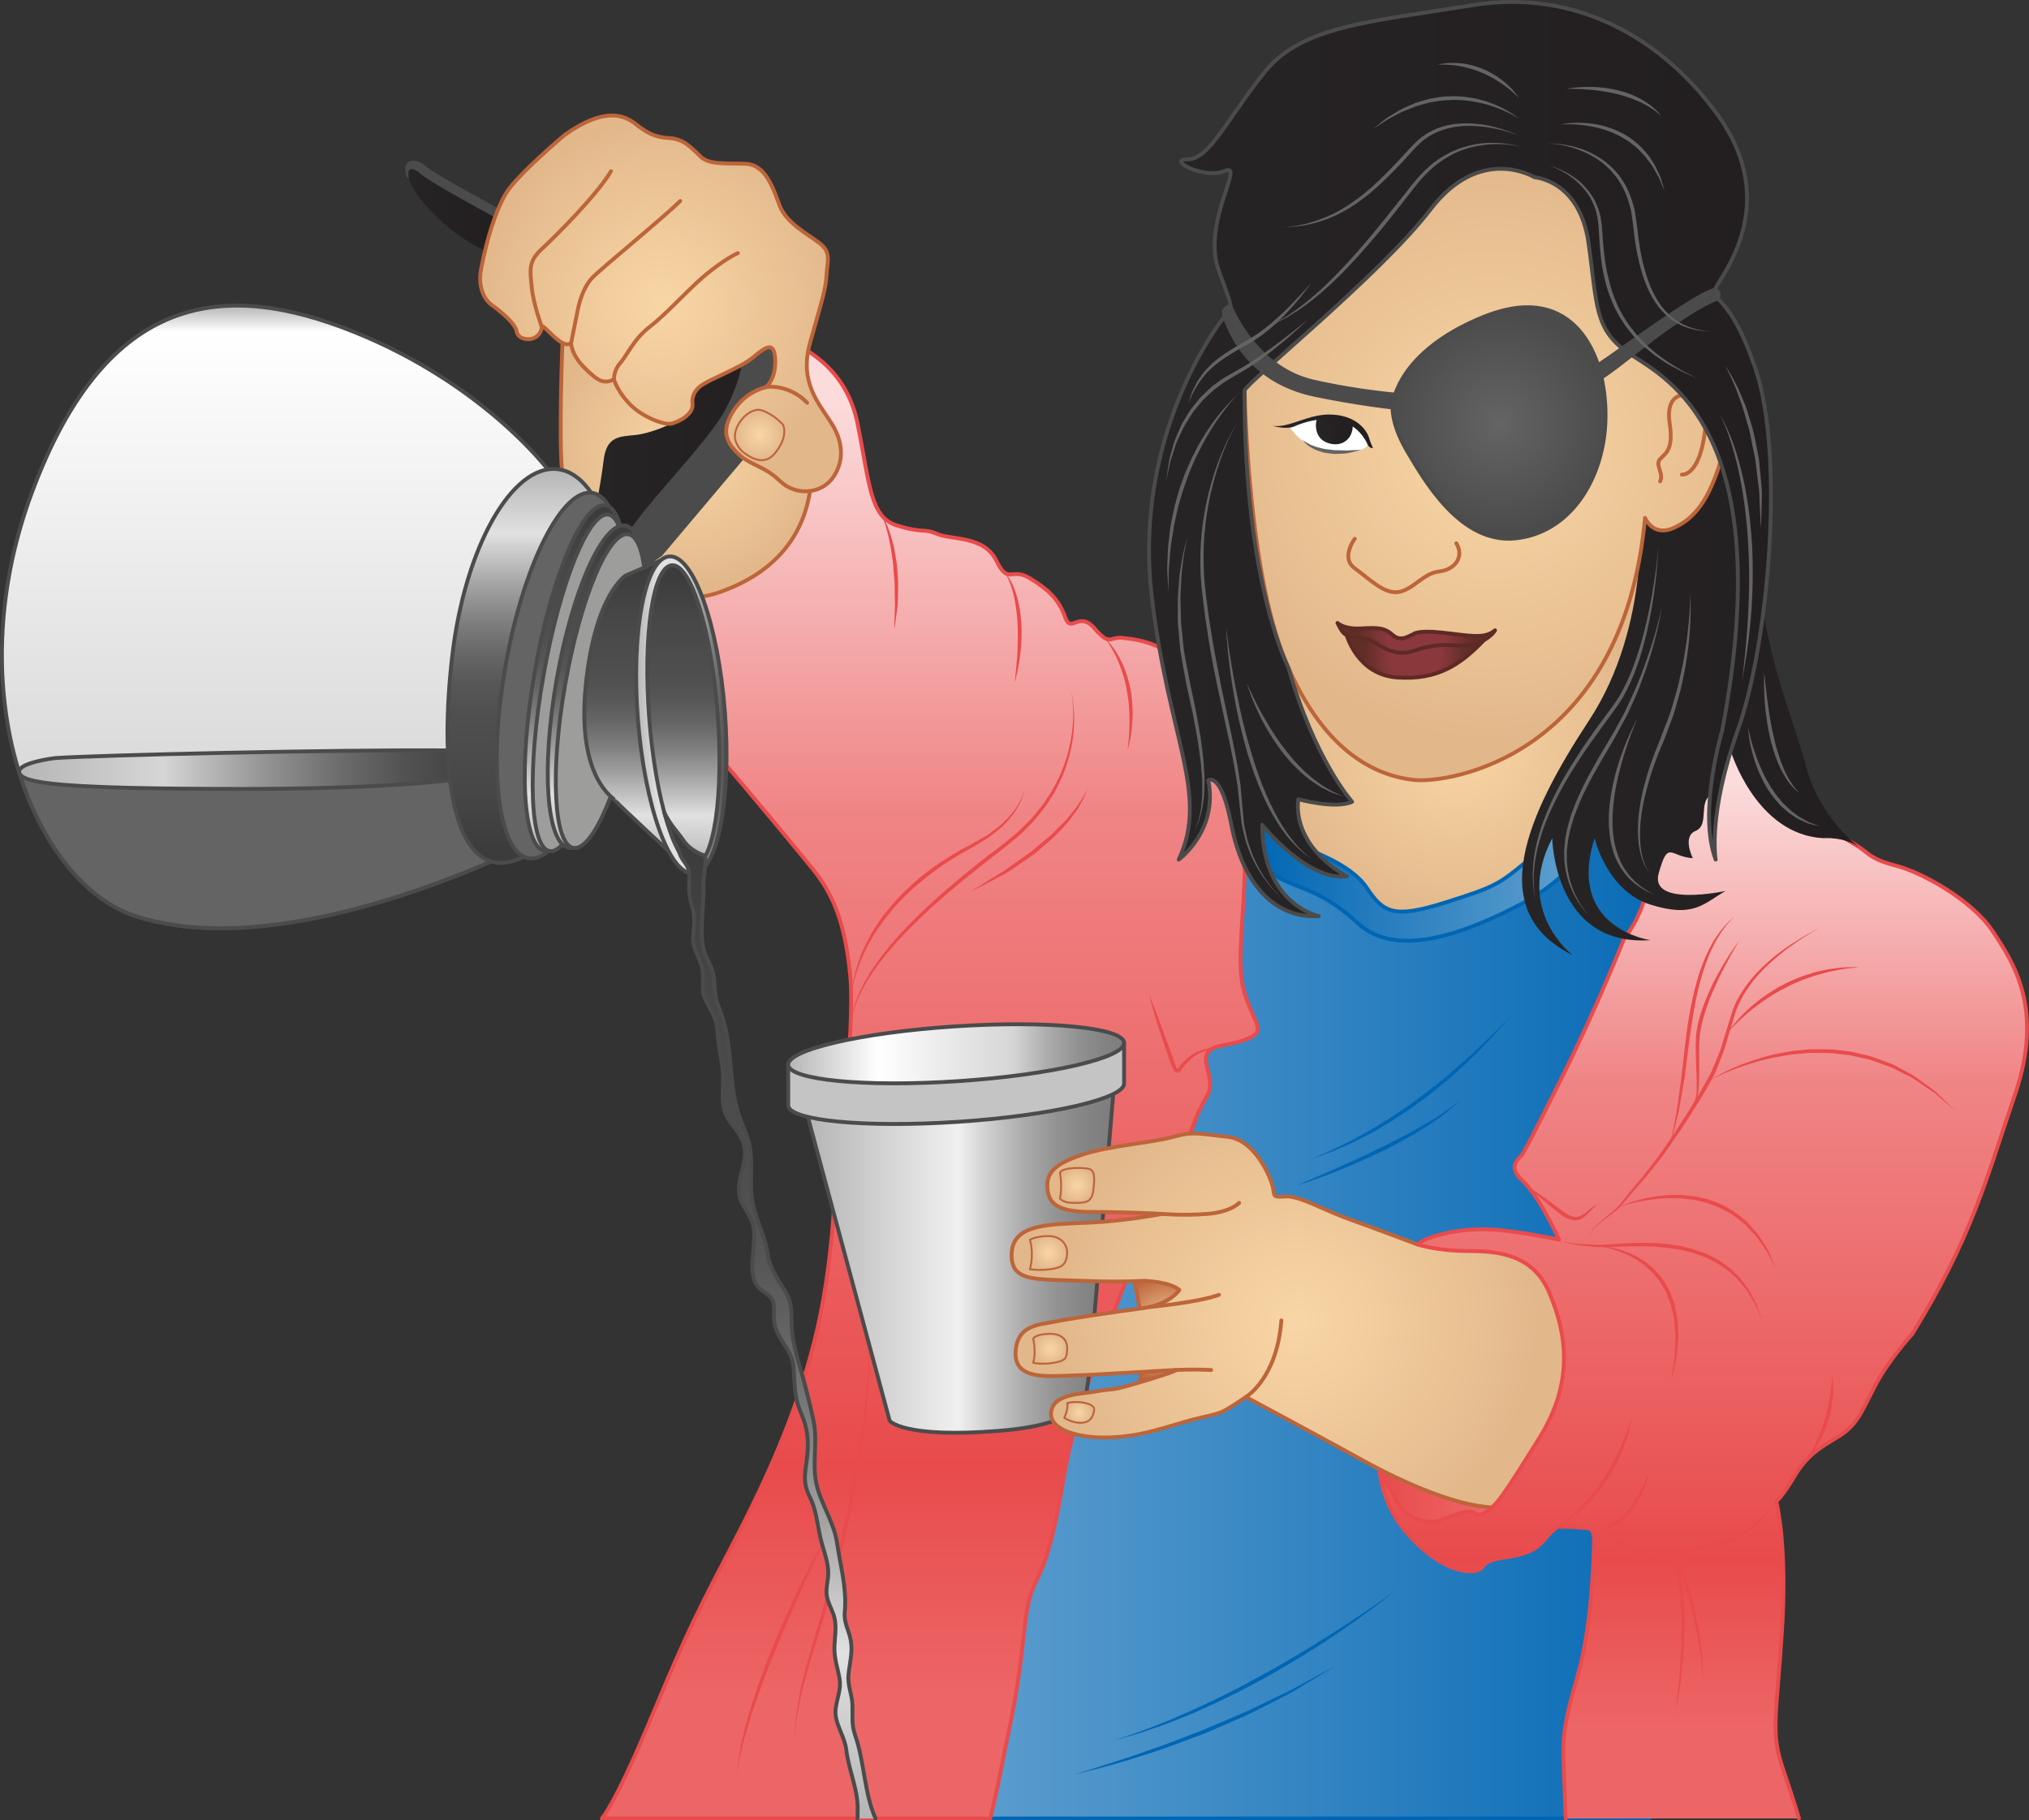 <?xml version="1.0" encoding="utf-8"?>
<!-- Generator: Adobe Illustrator 16.0.0, SVG Export Plug-In . SVG Version: 6.00 Build 0)  -->
<!DOCTYPE svg PUBLIC "-//W3C//DTD SVG 1.1//EN" "http://www.w3.org/Graphics/SVG/1.1/DTD/svg11.dtd">
<svg version="1.1" id="Art" xmlns="http://www.w3.org/2000/svg" xmlns:xlink="http://www.w3.org/1999/xlink" x="0px" y="0px"
	 width="263.245px" height="236.129px" viewBox="0 0 263.245 236.129" enable-background="new 0 0 263.245 236.129"
	 xml:space="preserve">
<rect x="0" y="0" width="263.245" height="236.129" fill="#333333" stroke="none"/>
<g>
	<linearGradient id="SVGID_1_" gradientUnits="userSpaceOnUse" x1="115.31" y1="160.194" x2="225.036" y2="160.194">
		<stop  offset="3.683000e-004" style="stop-color:#66A3D1"/>
		<stop  offset="1" style="stop-color:#0066B3"/>
	</linearGradient>
	
		<path fill="url(#SVGID_1_)" stroke="#0066B3" stroke-width="0.5" stroke-linecap="round" stroke-linejoin="round" stroke-miterlimit="10" d="
		M154.824,99.829c0,0-20.606,45.501-24.584,60.086s-14.929,75.964-14.929,75.964s97.398,0,98.675,0s11.051-90.083,11.051-90.083
		s-6.721-41.055-11.051-45.967s-35.318-16.875-43.812-15.153S163.386,90.492,154.824,99.829z"/>
	<linearGradient id="SVGID_2_" gradientUnits="userSpaceOnUse" x1="178.833" y1="194.183" x2="194.851" y2="194.183">
		<stop  offset="0.001" style="stop-color:#E94B4C"/>
		<stop  offset="0.92" style="stop-color:#ED6667"/>
	</linearGradient>
	
		<path fill="url(#SVGID_2_)" stroke="#E94B4C" stroke-width="0.5" stroke-linecap="round" stroke-linejoin="round" stroke-miterlimit="10" d="
		M178.833,189.095c0.04,0.119,0.351,1.423,0.652,2.619s1.932,4.932,3.322,6.005s5.604,1.51,5.882,1.55s4.213-1.906,4.332-1.986
		s1.709-1.788,1.828-1.987S178.833,189.095,178.833,189.095z"/>
	<linearGradient id="SVGID_3_" gradientUnits="userSpaceOnUse" x1="120.489" y1="44.472" x2="120.489" y2="235.88">
		<stop  offset="0.041" style="stop-color:#FBDBDB"/>
		<stop  offset="0.319" style="stop-color:#F08485"/>
		<stop  offset="0.761" style="stop-color:#E94B4C"/>
		<stop  offset="0.92" style="stop-color:#ED6667"/>
	</linearGradient>
	
		<path fill="url(#SVGID_3_)" stroke="#E94B4C" stroke-width="0.5" stroke-linecap="round" stroke-linejoin="round" stroke-miterlimit="10" d="
		M102.955,44.472c0.319,0.38,6.694,2.556,8.288,10.394s1.594,12.193,5.1,13.283s3.506,0.346,5.26,1.116s6.057,0.199,7.65,3.434
		s1.914,0.843,4.304,2.278s3.825,2.764,4.622,5.048s1.753-0.903,3.825,1.487s1.912,1.031,3.666,1.232s3.825,0.477,5.897,1.933
		s9.36,14.146,9.86,23.102s-1.297,16.607,0,20.911s3.166,5.1,0,6.216s-5.716,0.318-4.76,3.825s-0.318,2.868-1.753,7.013
		s-14.185,29.485-16.895,45.902s-4.18,10.841-5.119,19.766s-1.736,11.475-2.852,17.213s-1.594,7.256-1.594,7.256H78.09
		c0,0,1.594-1.677,5.897-11.877s5.418-12.91,10.36-22.313s8.766-17.692,11.316-27.733s2.71-21.039,2.71-21.039
		s2.71-18.808,1.913-26.617s-2.709-10.999-5.26-14.106S91.696,95.996,88.399,92.738S77.811,73.352,77.811,73.352L102.955,44.472z"/>
	<g>
		<g>
			<path fill="#E94B4C" d="M114.294,66.719c0,0,0.036,0.048,0.103,0.137c0.058,0.095,0.185,0.208,0.27,0.401
				c0.2,0.371,0.479,0.917,0.706,1.6c0.138,0.336,0.237,0.713,0.347,1.112c0.101,0.4,0.252,0.815,0.316,1.262
				c0.075,0.445,0.153,0.905,0.232,1.372c0.095,0.466,0.118,0.947,0.164,1.426c0.031,0.479,0.063,0.959,0.094,1.432
				c0.011,0.473-0.009,0.938-0.011,1.389s-0.022,0.885-0.039,1.296c0,0.413-0.082,0.798-0.113,1.156
				c-0.179,1.428-0.338,2.369-0.338,2.369s-0.001-0.962,0.057-2.387c0.006-0.357,0.059-0.741,0.03-1.15
				c-0.014-0.408-0.031-0.839-0.031-1.283c-0.008-0.444,0.001-0.904-0.021-1.37c-0.041-0.464-0.083-0.936-0.125-1.408
				c-0.035-0.472-0.045-0.947-0.128-1.406c-0.067-0.461-0.133-0.915-0.196-1.354c-0.061-0.44-0.172-0.854-0.244-1.255
				c-0.079-0.399-0.15-0.779-0.261-1.116c-0.096-0.342-0.185-0.656-0.263-0.934c-0.099-0.27-0.186-0.504-0.257-0.698
				c-0.064-0.199-0.166-0.335-0.21-0.438C114.322,66.772,114.294,66.719,114.294,66.719z"/>
		</g>
		<g>
			<path fill="#E94B4C" d="M130.239,74.195c0,0,0.213,0.111,0.452,0.455c0.237,0.333,0.559,0.833,0.816,1.489
				c0.251,0.655,0.531,1.436,0.69,2.302c0.184,0.861,0.282,1.796,0.331,2.731c0.003,0.468,0.035,0.937,0.012,1.396
				c-0.018,0.46-0.026,0.913-0.069,1.349c-0.068,0.874-0.193,1.68-0.315,2.368c-0.096,0.692-0.274,1.251-0.354,1.648
				c-0.1,0.394-0.157,0.619-0.157,0.619s0.022-0.231,0.061-0.636c0.041-0.404,0.121-0.977,0.171-1.669
				c0.03-0.345,0.063-0.718,0.098-1.113c0.018-0.396,0.038-0.813,0.057-1.244c0.03-0.431,0.009-0.876,0.026-1.328
				c0.017-0.452-0.021-0.91-0.028-1.369c-0.037-0.916-0.125-1.829-0.264-2.675c-0.124-0.85-0.316-1.628-0.521-2.284
				c-0.208-0.655-0.435-1.184-0.634-1.533C130.426,74.345,130.239,74.196,130.239,74.195z"/>
		</g>
		<g>
			<path fill="#E94B4C" d="M138.976,89.619c0,0,0.232,0.828,0.337,2.322c0.063,0.746,0.063,1.658-0.008,2.699
				c-0.019,0.523-0.124,1.071-0.188,1.654c-0.106,0.576-0.235,1.182-0.392,1.806c-0.359,1.235-0.808,2.569-1.505,3.875
				c-0.171,0.329-0.344,0.661-0.519,0.998c-0.206,0.319-0.415,0.642-0.626,0.968c-0.397,0.671-0.904,1.283-1.419,1.906
				c-0.483,0.651-1.088,1.208-1.668,1.803c-0.561,0.617-1.238,1.119-1.882,1.667c-1.292,1.093-2.688,2.068-4.004,3.15
				c-2.677,2.104-5.285,4.302-7.59,6.506c-1.153,1.102-2.229,2.205-3.218,3.28c-0.971,1.091-1.851,2.156-2.592,3.192
				c-0.733,1.04-1.365,2.025-1.834,2.947c-0.488,0.913-0.812,1.761-1.039,2.467c-0.1,0.358-0.189,0.679-0.267,0.958
				c-0.058,0.282-0.085,0.528-0.119,0.725c-0.061,0.396-0.093,0.606-0.093,0.606s0.025-0.212,0.071-0.609
				c0.026-0.198,0.044-0.445,0.093-0.731c0.068-0.283,0.146-0.607,0.233-0.972c0.203-0.719,0.499-1.585,0.958-2.523
				c0.438-0.949,1.041-1.968,1.766-3.029c0.727-1.061,1.592-2.152,2.549-3.272c0.975-1.103,2.032-2.24,3.19-3.351
				c2.305-2.233,4.907-4.457,7.583-6.586c1.328-1.077,2.739-2.051,4.02-3.12c0.637-0.536,1.308-1.025,1.861-1.627
				c0.573-0.58,1.172-1.124,1.649-1.758c0.511-0.606,1.006-1.208,1.411-1.855c0.214-0.316,0.426-0.628,0.634-0.937
				c0.179-0.327,0.354-0.65,0.528-0.969c0.711-1.27,1.178-2.572,1.557-3.782c0.169-0.612,0.301-1.208,0.427-1.773
				c0.084-0.573,0.208-1.112,0.245-1.628c0.107-1.029,0.14-1.935,0.104-2.679C139.179,90.455,138.976,89.619,138.976,89.619z"/>
		</g>
		<g>
			<path fill="#E94B4C" d="M132.901,102.333c0,0-0.005,0.142-0.068,0.4c-0.04,0.266-0.181,0.63-0.346,1.1
				c-0.228,0.44-0.462,1.006-0.889,1.559c-0.359,0.604-0.93,1.148-1.515,1.776c-0.308,0.297-0.674,0.555-1.029,0.851
				c-0.363,0.286-0.72,0.609-1.154,0.842c-0.842,0.506-1.712,1.068-2.653,1.553c-0.927,0.509-1.845,1.082-2.771,1.694
				c-0.913,0.626-1.817,1.294-2.685,2.008c-1.747,1.413-3.346,3.007-4.651,4.657c-0.653,0.825-1.231,1.662-1.754,2.474
				c-0.242,0.417-0.477,0.823-0.704,1.217c-0.213,0.4-0.392,0.802-0.578,1.18c-0.366,0.76-0.616,1.494-0.865,2.134
				c-0.191,0.658-0.39,1.227-0.498,1.708c-0.201,0.969-0.316,1.522-0.316,1.522s0.085-0.561,0.234-1.54
				c0.083-0.489,0.251-1.069,0.408-1.745c0.213-0.656,0.427-1.415,0.781-2.192c0.177-0.389,0.345-0.802,0.55-1.214
				c0.218-0.406,0.445-0.826,0.677-1.257c0.504-0.84,1.062-1.713,1.725-2.553c1.31-1.692,2.917-3.328,4.676-4.777
				c0.887-0.716,1.811-1.384,2.742-2.009c0.938-0.607,1.887-1.186,2.825-1.688c0.948-0.486,1.821-1.005,2.661-1.477
				c0.435-0.216,0.791-0.521,1.155-0.791c0.355-0.279,0.725-0.522,1.035-0.804c0.583-0.601,1.177-1.104,1.559-1.675
				c0.449-0.521,0.708-1.063,0.958-1.488c0.188-0.454,0.348-0.81,0.401-1.07C132.889,102.476,132.901,102.333,132.901,102.333z"/>
		</g>
		<g>
			<path fill="#E94B4C" d="M141.047,102.333c0,0-0.069,0.313-0.293,0.835c-0.092,0.271-0.267,0.566-0.453,0.914
				c-0.188,0.347-0.386,0.75-0.689,1.129c-0.285,0.394-0.594,0.821-0.921,1.272c-0.369,0.415-0.763,0.85-1.181,1.291
				c-0.409,0.45-0.842,0.906-1.34,1.303c-0.481,0.417-0.972,0.84-1.461,1.263c-0.481,0.435-1.021,0.79-1.549,1.146
				c-0.525,0.357-1.042,0.709-1.542,1.05c-0.505,0.332-0.97,0.691-1.472,0.932c-0.489,0.261-0.951,0.508-1.377,0.736
				c-1.709,0.904-2.862,1.468-2.862,1.468s1.08-0.708,2.72-1.711c0.411-0.249,0.856-0.519,1.327-0.804
				c0.484-0.264,0.923-0.651,1.423-0.981c0.489-0.346,0.995-0.703,1.509-1.066c0.516-0.36,1.043-0.722,1.511-1.158
				c0.49-0.408,0.98-0.816,1.463-1.219c0.5-0.384,0.932-0.824,1.342-1.259c0.421-0.424,0.828-0.834,1.214-1.223
				c0.344-0.426,0.669-0.829,0.969-1.201c0.316-0.362,0.543-0.736,0.759-1.06c0.212-0.326,0.412-0.604,0.524-0.859
				C140.934,102.638,141.047,102.333,141.047,102.333z"/>
		</g>
		<g>
			<path fill="#E94B4C" d="M143.301,82.743c0,0,0.187,0.154,0.476,0.467c0.276,0.32,0.673,0.785,1.058,1.408
				c0.184,0.315,0.395,0.653,0.576,1.031c0.19,0.374,0.383,0.774,0.533,1.207c0.333,0.854,0.577,1.803,0.772,2.761
				c0.149,0.967,0.224,1.94,0.24,2.854c0,0.914-0.074,1.762-0.177,2.483c-0.062,0.726-0.246,1.31-0.32,1.725
				c-0.097,0.412-0.151,0.646-0.151,0.646s0.021-0.241,0.055-0.663c0.034-0.42,0.121-1.015,0.137-1.735
				c0.014-0.359,0.042-0.747,0.047-1.158c-0.011-0.411-0.026-0.843-0.023-1.29c-0.013-0.447-0.065-0.906-0.097-1.373
				c-0.043-0.466-0.138-0.934-0.202-1.404c-0.168-0.934-0.383-1.862-0.688-2.7c-0.145-0.421-0.294-0.825-0.455-1.201
				c-0.15-0.381-0.332-0.723-0.49-1.044c-0.337-0.631-0.647-1.144-0.891-1.487C143.457,82.929,143.301,82.743,143.301,82.743z"/>
		</g>
		<g>
			<path fill="#E94B4C" d="M149.078,129.009c0,0,0.417,0.995,0.986,2.501c0.282,0.752,0.612,1.629,0.966,2.568
				c0.342,0.94,0.707,1.942,1.071,2.945c0.179,0.499,0.326,1.024,0.532,1.463c0.048,0.096,0.13,0.212,0.137,0.205
				c0.01,0.006-0.062,0.003-0.03-0.001c0.01,0.001,0.054-0.043,0.086-0.077c0.146-0.169,0.297-0.394,0.459-0.594
				c0.326-0.426,0.748-0.722,1.086-1.011c0.374-0.271,0.766-0.562,1.16-0.658c0.388-0.137,0.742-0.263,1.065-0.314
				c0.319-0.068,0.599-0.128,0.829-0.177c0.46-0.092,0.723-0.144,0.723-0.144s-0.254,0.086-0.697,0.237
				c-0.223,0.072-0.492,0.16-0.802,0.262c-0.316,0.087-0.642,0.246-1.005,0.394c-0.384,0.124-0.688,0.394-1.037,0.678
				c-0.339,0.329-0.698,0.625-0.981,1.002c-0.15,0.192-0.277,0.397-0.463,0.624c-0.057,0.057-0.099,0.117-0.204,0.176
				c-0.071,0.063-0.3,0.09-0.395,0.014c-0.225-0.137-0.262-0.274-0.345-0.401c-0.252-0.512-0.401-1.019-0.593-1.522
				c-0.688-2.032-1.401-4.06-1.835-5.599C149.34,130.043,149.078,129.009,149.078,129.009z"/>
		</g>
		<g>
			<path fill="#E94B4C" d="M112.557,173.64c0,0,0.033,0.205,0.094,0.591c0.093,0.382,0.062,0.957,0.099,1.685
				c0.012,0.364,0.024,0.769,0.038,1.209c0.019,0.44,0.038,0.918-0.017,1.423c-0.076,1.013-0.16,2.155-0.253,3.401
				c-0.101,1.247-0.17,2.604-0.436,4.012c-0.226,1.414-0.463,2.905-0.71,4.448c-0.261,1.542-0.495,3.135-0.799,4.755
				c-0.343,1.602-0.691,3.229-1.04,4.856c-0.379,1.622-0.825,3.232-1.228,4.824c-0.425,1.585-0.897,3.129-1.325,4.631
				c-0.462,1.491-0.908,2.932-1.331,4.298c-0.413,1.367-0.834,2.653-1.133,3.861c-0.161,0.603-0.315,1.179-0.461,1.728
				c-0.129,0.552-0.226,1.081-0.33,1.576c-0.212,0.99-0.385,1.856-0.439,2.583c-0.166,1.447-0.26,2.273-0.26,2.273
				s0.064-0.83,0.177-2.283c0.028-0.73,0.169-1.604,0.345-2.605c0.087-0.501,0.164-1.037,0.273-1.598
				c0.134-0.554,0.276-1.136,0.423-1.744c0.276-1.222,0.67-2.516,1.056-3.896c0.402-1.372,0.826-2.819,1.265-4.316
				c0.417-1.502,0.878-3.046,1.29-4.628c0.391-1.588,0.821-3.189,1.191-4.811c0.359-1.625,0.719-3.25,1.072-4.85
				c0.311-1.598,0.557-3.195,0.827-4.728c0.27-1.535,0.53-3.019,0.777-4.426c0.295-1.402,0.391-2.748,0.517-3.987
				c0.129-1.24,0.248-2.377,0.353-3.385c0.074-0.504,0.071-0.976,0.069-1.413c0.002-0.438,0.004-0.84,0.006-1.202
				c-0.011-0.727,0.042-1.304-0.037-1.689C112.582,173.847,112.557,173.64,112.557,173.64z"/>
		</g>
		<g>
			<path fill="#E94B4C" d="M107.894,198.31c0,0-0.079,0.109-0.227,0.313c-0.129,0.218-0.309,0.538-0.528,0.95
				c-0.434,0.832-1.016,2.04-1.705,3.494c-0.701,1.447-1.457,3.166-2.284,4.997c-0.819,1.836-1.664,3.807-2.461,5.796
				c-0.812,1.983-1.603,3.976-2.261,5.873c-0.34,0.945-0.66,1.86-0.937,2.738c-0.3,0.871-0.542,1.706-0.754,2.48
				c-0.229,0.771-0.41,1.482-0.552,2.12c-0.149,0.635-0.294,1.188-0.349,1.653c-0.145,0.928-0.228,1.458-0.228,1.458
				s0.053-0.534,0.145-1.47c0.028-0.473,0.142-1.032,0.255-1.678c0.104-0.649,0.244-1.377,0.457-2.155
				c0.188-0.785,0.405-1.633,0.678-2.517c0.25-0.891,0.537-1.823,0.876-2.773c0.642-1.912,1.412-3.921,2.208-5.919
				c0.821-1.987,1.689-3.954,2.529-5.786c0.847-1.828,1.688-3.511,2.428-4.943c0.729-1.438,1.412-2.598,1.883-3.41
				c0.245-0.404,0.446-0.717,0.585-0.924C107.809,198.414,107.894,198.31,107.894,198.31z"/>
		</g>
	</g>
	<linearGradient id="SVGID_4_" gradientUnits="userSpaceOnUse" x1="104.809" y1="163.608" x2="144.431" y2="163.608">
		<stop  offset="0" style="stop-color:#B6B5B5"/>
		<stop  offset="0.493" style="stop-color:#F0F0F0"/>
		<stop  offset="0.582" style="stop-color:#D1D1D1"/>
		<stop  offset="0.704" style="stop-color:#ACACAC"/>
		<stop  offset="0.818" style="stop-color:#929292"/>
		<stop  offset="0.92" style="stop-color:#838383"/>
		<stop  offset="1" style="stop-color:#7D7D7D"/>
	</linearGradient>
	
		<path fill="url(#SVGID_4_)" stroke="#4B4B4B" stroke-width="0.5" stroke-linecap="round" stroke-linejoin="round" stroke-miterlimit="10" d="
		M104.809,144.875l10.619,39.424c0,0,1.741,2.285,14.14,1.306s11.267-5.147,11.534-5.962s3.33-37.729,3.33-37.729
		s-21.172-0.686-21.227-0.522S104.809,144.875,104.809,144.875z"/>
	
		<path fill="#C4C4C4" stroke="#4B4B4B" stroke-width="0.5" stroke-linecap="round" stroke-linejoin="round" stroke-miterlimit="10" d="
		M145.841,135.25l0.001,5.273c0.13,1.96-9.52,4.193-21.553,4.991c-12.033,0.796-21.893-0.148-22.023-2.108l-0.001-5.273"/>
	<linearGradient id="SVGID_5_" gradientUnits="userSpaceOnUse" x1="102.264" y1="136.689" x2="145.842" y2="136.689">
		<stop  offset="0" style="stop-color:#B6B5B5"/>
		<stop  offset="0.267" style="stop-color:#FFFFFF"/>
		<stop  offset="0.666" style="stop-color:#D6D6D6"/>
		<stop  offset="0.679" style="stop-color:#D1D1D1"/>
		<stop  offset="0.772" style="stop-color:#ACACAC"/>
		<stop  offset="0.86" style="stop-color:#929292"/>
		<stop  offset="0.938" style="stop-color:#838383"/>
		<stop  offset="1" style="stop-color:#7D7D7D"/>
	</linearGradient>
	
		<path fill="url(#SVGID_5_)" stroke="#4B4B4B" stroke-width="0.5" stroke-linecap="round" stroke-linejoin="round" stroke-miterlimit="10" d="
		M145.841,135.25c0.13,1.96-9.52,4.193-21.553,4.991c-12.033,0.796-21.893-0.148-22.023-2.108c-0.129-1.962,9.52-4.197,21.553-4.993
		C135.852,132.341,145.711,133.288,145.841,135.25z"/>
	<radialGradient id="SVGID_6_" cx="151.615" cy="172.408" r="7.121" gradientUnits="userSpaceOnUse">
		<stop  offset="0" style="stop-color:#F9D6A6"/>
		<stop  offset="1" style="stop-color:#BD653A"/>
	</radialGradient>
	<path fill="url(#SVGID_6_)" d="M146.719,164.638c0,0,3.167,10.195,0.542,16.57c0,0,5.5-1.627,5.75-2.188s3.5-7.05,3.5-7.743
		s-1.75-7.669-1.75-7.669L146.719,164.638z"/>
	<path fill="none" stroke="#BD653A" stroke-width="0.5" stroke-linecap="round" stroke-linejoin="round" stroke-miterlimit="10" d="
		M146.719,164.638c0,0,3.167,10.195,0.542,16.57c0,0,5.5-1.627,5.75-2.188s3.5-7.05,3.5-7.743s-1.75-7.669-1.75-7.669
		L146.719,164.638z"/>
	<radialGradient id="SVGID_7_" cx="168.263" cy="171.277" r="31.291" gradientUnits="userSpaceOnUse">
		<stop  offset="0" style="stop-color:#F9D6A6"/>
		<stop  offset="1" style="stop-color:#E2B88B"/>
	</radialGradient>
	<path fill="url(#SVGID_7_)" d="M183.911,161.422c0,0-5.899-2.222-9.024-3.343s-6.375-3.025-8.125-2.886s-1.375-0.081-1.625-1.221
		s-2.25-6.14-5.875-6.515s-4.375-0.75-7,0s-8.125,1.125-11.625,2.25s-4.875,2.279-4.75,4.265s1,3.235,5.75,3.235
		s9.125,0.25,9.125,0.25s-4.375,0.875-9.25,1.125s-10,0-10.25,3.875s2.999,3.441,8.875,3.672s8.125,0,8.125,0s3.5,0.078,4.75,1.203
		c0,0-1.232,1.902-4.875,2.375s-9.5,1.359-11.375,1.742s-4.875,0.383-5,4.008s4.334,3.037,7.542,2.956s12.583-0.706,13.208-0.706
		s-3.375,1.25-6,2s-2.25,0.375-4.125,0.75s-5.625,0.25-6,2.625s3.5,3.5,7.5,3.375s6.703-1.125,9.727-2s4.273-0.875,5.523-1.625
		s2.5-1.625,2.5-1.625s9.375,5.018,15.125,8.196s12.396,5.942,16.823,6.123c0,0,4.927-1.53,7.302-4.55s5.5-20.27,4-22.77
		s-7.125-7.547-9-7.398S186.81,160.761,183.911,161.422z"/>
	<path fill="none" stroke="#BD653A" stroke-width="0.5" stroke-linecap="round" stroke-linejoin="round" stroke-miterlimit="10" d="
		M183.911,161.422c0,0-5.899-2.222-9.024-3.343s-6.375-3.025-8.125-2.886s-1.375-0.081-1.625-1.221s-2.25-6.14-5.875-6.515
		s-4.375-0.75-7,0s-8.125,1.125-11.625,2.25s-4.875,2.279-4.75,4.265s1,3.235,5.75,3.235s9.125,0.25,9.125,0.25
		s-4.375,0.875-9.25,1.125s-10,0-10.25,3.875s2.999,3.441,8.875,3.672s8.125,0,8.125,0s3.5,0.078,4.75,1.203
		c0,0-1.232,1.902-4.875,2.375s-9.5,1.359-11.375,1.742s-4.875,0.383-5,4.008s4.334,3.037,7.542,2.956s12.583-0.706,13.208-0.706
		s-3.375,1.25-6,2s-2.25,0.375-4.125,0.75s-5.625,0.25-6,2.625s3.5,3.5,7.5,3.375s6.703-1.125,9.727-2s4.273-0.875,5.523-1.625
		s2.5-1.625,2.5-1.625s9.375,5.018,15.125,8.196s12.396,5.942,16.823,6.123c0,0,4.927-1.53,7.302-4.55s5.5-20.27,4-22.77
		s-7.125-7.547-9-7.398S186.81,160.761,183.911,161.422z"/>
	<linearGradient id="SVGID_8_" gradientUnits="userSpaceOnUse" x1="221.001" y1="95.997" x2="221.001" y2="235.88">
		<stop  offset="0.041" style="stop-color:#FBDBDB"/>
		<stop  offset="0.319" style="stop-color:#F08485"/>
		<stop  offset="0.761" style="stop-color:#E94B4C"/>
		<stop  offset="0.92" style="stop-color:#ED6667"/>
	</linearGradient>
	
		<path fill="url(#SVGID_8_)" stroke="#E94B4C" stroke-width="0.5" stroke-linecap="round" stroke-linejoin="round" stroke-miterlimit="10" d="
		M203.139,235.879c0,0-0.122-2.678-0.245-6.353s-0.244-5.145,1.715-11.882s2.082-14.821,2.205-17.394s-1.103-1.96-1.715-2.082
		s-2.939-0.123-2.939-0.123s-0.612,0.245-1.715,1.593s-2.205,1.96-5.589,2.45s-1.761,1.837-4.333,1.715s-5.757-2.205-8.452-5.513
		s-3.062-7.35-3.062-7.35s1.837,2.94,2.572,4.41s3.552,2.327,4.899,1.96s2.939-1.225,4.042-1.225s0.98,0.857,2.327,0
		s2.205-2.083,6.859-9.555s3.432-13.719,1.35-18.741s-6.492-5.512-10.534-5.512s-6.614-0.857-6.614-0.857
		c1.226-1.103,5.39-2.083,9.063-1.96s9.31,1.348,9.31,1.348c-0.735-1.592-2.817-5.88-4.811-7.717s-0.334-2.817,0-3.308
		s0.891-1.47,5.301-10.289s7.929-17.713,7.929-17.713s2.381-2.866,2.982-6.663s3.908-10.902,4.153-11.392s3.797-7.732,3.797-7.732
		s4.9,0.383,5.268,0.505s7.595,9.677,8.207,9.922s4.907,2.676,6.128,3.482s1.466,1.54,4.773,2.397s9.8,4.41,12.494,8.452
		s6.736,10.044,2.939,21.19s-5.635,18.618-13.352,31.112c0,0-3.063,3.308-4.899,6.859s-2.326,5.022-4.776,6.492
		s-4.042,2.45-5.635,5.145s-2.327,3.185-2.327,3.185s1.469,5.635,0.734,16.904s-1.469,13.107,0.123,17.762s2.082,6.475,2.082,6.475"
		/>
	<g>
		<g>
			<path fill="#E94B4C" d="M206.142,198.256c0,0,0.104,0.023,0.299,0.068c0.192,0.059,0.474,0.145,0.832,0.255
				c0.357,0.115,0.769,0.31,1.255,0.505c0.496,0.18,0.988,0.511,1.557,0.815c0.571,0.303,1.146,0.691,1.795,1.011
				c0.632,0.332,1.358,0.554,2.115,0.676c0.767,0.086,1.571-0.002,2.385-0.146c0.82-0.175,1.652-0.353,2.485-0.53
				c0.841-0.156,1.671-0.346,2.483-0.547c0.806-0.2,1.636-0.37,2.374-0.583c0.379-0.128,0.753-0.252,1.118-0.375
				c0.336-0.161,0.666-0.319,0.986-0.474c0.621-0.354,1.203-0.725,1.68-1.141c0.502-0.386,0.901-0.813,1.274-1.172
				c0.355-0.376,0.663-0.709,0.903-0.995c0.491-0.563,0.771-0.886,0.771-0.886s-0.257,0.342-0.706,0.939
				c-0.22,0.303-0.504,0.657-0.835,1.063c-0.348,0.389-0.723,0.854-1.226,1.265c-0.472,0.446-1.05,0.851-1.686,1.246
				c-0.334,0.177-0.678,0.357-1.029,0.542c-0.362,0.13-0.733,0.262-1.11,0.396c-0.795,0.242-1.587,0.412-2.409,0.628
				c-0.816,0.213-1.648,0.416-2.485,0.581c-0.839,0.168-1.679,0.335-2.505,0.5c-0.842,0.138-1.695,0.221-2.525,0.117
				c-0.822-0.134-1.581-0.411-2.235-0.788c-0.652-0.354-1.217-0.771-1.766-1.089c-0.55-0.315-1.016-0.683-1.488-0.894
				c-0.465-0.226-0.861-0.449-1.206-0.588c-0.348-0.135-0.621-0.24-0.808-0.312C206.245,198.288,206.142,198.256,206.142,198.256z"
				/>
		</g>
		<g>
			<path fill="#E94B4C" d="M202.284,160.81c0.006-0.014,0.092,0.091,0.316,0.145c0.22,0.063,0.522,0.192,0.948,0.231
				c0.422,0.043,0.918,0.182,1.512,0.18c0.588,0.028,1.251,0.061,1.975,0.096c1.445,0.033,3.122-0.195,4.952-0.234
				c0.912-0.028,1.857-0.017,2.818,0.018c0.96,0.063,1.935,0.146,2.902,0.318c0.487,0.06,0.958,0.213,1.434,0.324
				c0.479,0.103,0.94,0.26,1.393,0.438c0.924,0.294,1.764,0.768,2.568,1.212c0.378,0.267,0.75,0.528,1.113,0.784
				c0.369,0.249,0.646,0.598,0.959,0.879c0.646,0.554,1.069,1.242,1.52,1.821c0.455,0.579,0.685,1.228,0.978,1.742
				c0.303,0.514,0.417,1.027,0.566,1.425c0.273,0.804,0.43,1.263,0.43,1.263s-0.185-0.448-0.508-1.232
				c-0.174-0.385-0.317-0.884-0.649-1.374c-0.149-0.252-0.31-0.521-0.478-0.803c-0.166-0.283-0.323-0.591-0.568-0.858
				c-0.462-0.551-0.895-1.206-1.542-1.72c-0.315-0.263-0.59-0.59-0.957-0.817c-0.355-0.241-0.719-0.487-1.089-0.738
				c-0.785-0.42-1.598-0.869-2.5-1.144c-0.438-0.167-0.889-0.314-1.356-0.409c-0.465-0.103-0.923-0.246-1.4-0.3
				c-0.941-0.18-1.896-0.271-2.84-0.346c-0.946-0.044-1.879-0.067-2.783-0.049c-1.804,0.018-3.512,0.156-4.974,0.08
				c-0.727-0.072-1.393-0.139-1.982-0.197c-0.592-0.034-1.093-0.207-1.51-0.276c-0.421-0.064-0.73-0.219-0.942-0.294
				C202.37,160.906,202.291,160.797,202.284,160.81z"/>
		</g>
		<g>
			<path fill="#E94B4C" d="M207.172,161.612c0,0,0.364-0.015,0.996,0.068c0.318,0.027,0.696,0.112,1.134,0.189
				c0.429,0.115,0.927,0.21,1.436,0.42c0.526,0.165,1.058,0.437,1.627,0.713c0.281,0.145,0.546,0.337,0.83,0.511l0.424,0.274
				l0.39,0.338c0.256,0.233,0.54,0.448,0.784,0.708c0.231,0.272,0.465,0.549,0.701,0.827c0.258,0.264,0.416,0.601,0.614,0.911
				c0.178,0.322,0.409,0.622,0.544,0.967l0.394,1.037l0.192,0.517l0.111,0.535c0.128,0.713,0.344,1.403,0.335,2.096
				c0.026,0.687,0.105,1.353,0.054,1.978c-0.057,0.625-0.109,1.216-0.158,1.762c-0.022,0.548-0.151,1.034-0.247,1.467
				c-0.095,0.433-0.179,0.81-0.247,1.12c-0.143,0.618-0.225,0.971-0.225,0.971s0.047-0.359,0.129-0.989
				c0.044-0.313,0.098-0.693,0.159-1.13c0.06-0.436,0.148-0.924,0.15-1.466c0.022-0.539,0.048-1.122,0.073-1.74
				c0.022-0.615-0.094-1.261-0.12-1.929c-0.001-0.676-0.224-1.338-0.356-2.024l-0.113-0.515l-0.193-0.491l-0.391-0.986
				c-0.123-0.332-0.34-0.617-0.504-0.928c-0.185-0.3-0.329-0.626-0.571-0.879c-0.221-0.269-0.44-0.536-0.656-0.8
				c-0.229-0.252-0.498-0.46-0.739-0.688l-0.367-0.331l-0.398-0.276c-0.266-0.179-0.512-0.378-0.777-0.53
				c-0.537-0.291-1.042-0.582-1.548-0.768c-0.99-0.419-1.865-0.651-2.484-0.774C207.536,161.641,207.172,161.612,207.172,161.612z"
				/>
		</g>
		<g>
			<path fill="#E94B4C" d="M236.085,120.285c0,0-0.156,0.126-0.482,0.319c-0.322,0.198-0.794,0.488-1.394,0.857
				c-1.187,0.754-2.862,1.884-4.63,3.516c-0.884,0.811-1.786,1.757-2.577,2.875c-0.796,1.108-1.523,2.375-1.94,3.799
				c-0.458,1.438-0.881,2.941-1.339,4.459c-0.259,0.753-0.588,1.496-0.882,2.251c-0.159,0.373-0.286,0.763-0.473,1.123l-0.59,1.063
				c-0.769,1.437-1.647,2.785-2.498,4.125c-0.827,1.354-1.751,2.633-2.593,3.878c-0.813,1.271-1.769,2.396-2.635,3.483
				c-0.852,1.1-1.773,2.038-2.541,2.966c-0.386,0.463-0.756,0.906-1.107,1.329c-0.383,0.431-0.798,0.749-1.187,1.054
				c-0.781,0.599-1.479,1.093-1.988,1.575c-0.515,0.477-0.834,0.938-0.963,1.292c-0.141,0.351-0.105,0.565-0.125,0.561
				c0.02,0.004-0.024-0.209,0.104-0.568c0.116-0.361,0.423-0.844,0.925-1.344c0.496-0.508,1.181-1.032,1.934-1.657
				c0.372-0.313,0.776-0.653,1.111-1.061c0.343-0.433,0.703-0.887,1.08-1.361c0.753-0.95,1.651-1.903,2.472-3.013
				c0.835-1.096,1.746-2.222,2.562-3.5c0.841-1.263,1.737-2.521,2.556-3.881c0.84-1.344,1.71-2.703,2.454-4.114l0.589-1.044
				c0.187-0.353,0.312-0.731,0.47-1.095c0.292-0.738,0.619-1.456,0.881-2.199c0.468-1.516,0.901-3.015,1.369-4.451
				c0.438-1.482,1.227-2.771,2.063-3.885c0.833-1.127,1.77-2.066,2.681-2.868c1.819-1.618,3.565-2.66,4.774-3.38
				c0.614-0.346,1.097-0.618,1.426-0.804C235.923,120.406,236.085,120.285,236.085,120.285z"/>
		</g>
		<g>
			<path fill="#E94B4C" d="M210.012,156.576c0,0,1.401-0.697,3.692-1.187c0.575-0.097,1.195-0.238,1.865-0.287
				c0.667-0.093,1.376-0.116,2.11-0.105c0.733,0,1.493,0.102,2.258,0.196c0.752,0.179,1.541,0.276,2.271,0.589
				c0.367,0.142,0.741,0.27,1.101,0.425c0.344,0.191,0.686,0.382,1.024,0.571c0.708,0.332,1.259,0.879,1.851,1.316
				c0.303,0.214,0.557,0.472,0.784,0.746c0.235,0.265,0.465,0.523,0.689,0.775c0.483,0.475,0.764,1.06,1.097,1.539
				c0.307,0.497,0.634,0.927,0.793,1.38c0.19,0.434,0.355,0.813,0.491,1.124c0.266,0.623,0.417,0.979,0.417,0.979
				s-0.184-0.341-0.505-0.938c-0.157-0.299-0.348-0.661-0.566-1.077c-0.189-0.432-0.546-0.833-0.864-1.312
				c-0.348-0.456-0.645-1.016-1.139-1.457c-0.229-0.234-0.463-0.477-0.703-0.724l-0.359-0.376c-0.127-0.12-0.276-0.218-0.415-0.329
				c-0.58-0.413-1.115-0.936-1.804-1.243c-0.328-0.178-0.659-0.356-0.992-0.535c-0.348-0.146-0.711-0.261-1.066-0.395
				c-0.695-0.313-1.458-0.415-2.183-0.601c-0.739-0.102-1.475-0.213-2.19-0.223c-0.716-0.011-1.409-0.029-2.066,0.034
				c-0.66,0.02-1.274,0.132-1.848,0.201c-1.135,0.197-2.08,0.397-2.727,0.597C210.376,156.441,210.012,156.576,210.012,156.576z"/>
		</g>
		<g>
			<path fill="#E94B4C" d="M221.742,140.175c0,0,0.455-0.305,1.305-0.748c0.417-0.236,0.947-0.474,1.547-0.769
				c0.614-0.259,1.299-0.582,2.079-0.844c0.775-0.276,1.62-0.563,2.537-0.792c0.904-0.28,1.892-0.433,2.905-0.627
				c0.508-0.09,1.033-0.114,1.561-0.176c0.529-0.044,1.063-0.132,1.606-0.111c1.085-0.004,2.19-0.046,3.286,0.115
				c0.547,0.069,1.1,0.103,1.639,0.205c0.535,0.125,1.068,0.25,1.598,0.373c1.075,0.188,2.051,0.65,3.025,0.988
				c0.242,0.09,0.482,0.18,0.721,0.268c0.229,0.109,0.447,0.234,0.666,0.353c0.438,0.237,0.864,0.469,1.28,0.694
				c0.857,0.409,1.554,0.977,2.223,1.458c0.649,0.505,1.311,0.887,1.764,1.385c0.479,0.466,0.896,0.872,1.238,1.207
				c0.685,0.667,1.076,1.048,1.076,1.048s-0.412-0.359-1.134-0.987c-0.359-0.313-0.796-0.693-1.297-1.129
				c-0.239-0.23-0.524-0.438-0.842-0.635c-0.308-0.209-0.631-0.429-0.968-0.658c-0.676-0.455-1.378-0.994-2.237-1.369
				c-0.416-0.209-0.843-0.424-1.279-0.644c-0.219-0.109-0.438-0.221-0.661-0.332c-0.234-0.085-0.472-0.17-0.71-0.255
				c-0.962-0.321-1.921-0.767-2.977-0.938c-0.52-0.115-1.043-0.232-1.568-0.35c-0.529-0.096-1.072-0.12-1.608-0.186
				c-1.071-0.169-2.155-0.139-3.221-0.146c-0.533-0.026-1.059,0.057-1.579,0.094c-0.52,0.056-1.038,0.073-1.539,0.157
				c-0.998,0.19-1.979,0.3-2.879,0.551c-0.913,0.197-1.758,0.454-2.534,0.704c-0.779,0.242-1.475,0.521-2.101,0.744
				c-0.61,0.259-1.153,0.467-1.58,0.679C222.213,139.896,221.742,140.175,221.742,140.175z"/>
		</g>
		<g>
			<path fill="#E94B4C" d="M224.156,133.967c0,0,0.159-0.266,0.487-0.696c0.336-0.424,0.813-1.039,1.478-1.691
				c0.653-0.661,1.463-1.394,2.402-2.086c0.945-0.68,1.994-1.36,3.111-1.914c0.548-0.299,1.139-0.508,1.701-0.75
				c0.562-0.247,1.15-0.394,1.7-0.588c0.55-0.197,1.114-0.273,1.632-0.4c0.519-0.133,1.022-0.18,1.483-0.242
				c0.462-0.055,0.882-0.133,1.262-0.131c0.377-0.01,0.706-0.019,0.977-0.025c0.54-0.007,0.849-0.011,0.849-0.011
				s-0.307,0.039-0.843,0.108c-0.267,0.031-0.591,0.069-0.963,0.112c-0.373,0.034-0.783,0.151-1.236,0.224
				c-0.451,0.088-0.943,0.161-1.446,0.32c-0.503,0.154-1.047,0.264-1.585,0.459c-0.536,0.201-1.109,0.354-1.655,0.606
				c-0.547,0.248-1.119,0.463-1.65,0.764c-1.104,0.521-2.143,1.169-3.084,1.82c-0.932,0.663-1.787,1.312-2.461,1.937
				C224.933,133,224.156,133.967,224.156,133.967z"/>
		</g>
		<g>
			<path fill="#E94B4C" d="M216.621,148.333c0,0,0.157-0.464,0.347-1.294c0.113-0.409,0.199-0.92,0.305-1.504
				c0.095-0.586,0.245-1.236,0.344-1.96c0.194-1.449,0.467-3.123,0.659-4.941c0.206-1.811,0.407-3.754,0.687-5.688
				c0.3-1.932,0.681-3.856,1.177-5.627c0.134-0.44,0.266-0.873,0.395-1.297c0.155-0.414,0.307-0.82,0.455-1.216
				c0.33-0.776,0.639-1.514,1.009-2.152c0.326-0.662,0.735-1.205,1.068-1.7c0.364-0.474,0.715-0.86,0.989-1.188
				c0.624-0.583,0.981-0.916,0.981-0.916s-0.334,0.354-0.919,0.973c-0.253,0.342-0.575,0.746-0.903,1.234
				c-0.297,0.512-0.663,1.066-0.967,1.727c-0.342,0.64-0.62,1.378-0.918,2.152c-0.132,0.394-0.268,0.799-0.405,1.212
				c-0.12,0.42-0.243,0.85-0.367,1.285c-0.47,1.755-0.823,3.664-1.101,5.587c-0.3,1.92-0.522,3.852-0.751,5.669
				c-0.211,1.814-0.578,3.494-0.813,4.937c-0.117,0.723-0.312,1.37-0.444,1.949c-0.142,0.578-0.26,1.082-0.399,1.488
				C216.805,147.882,216.621,148.333,216.621,148.333z"/>
		</g>
		<g>
			<path fill="#E94B4C" d="M225.638,122.028c0,0-0.778,1.257-1.801,3.211c-0.261,0.485-0.526,1.021-0.802,1.589
				c-0.274,0.568-0.541,1.177-0.821,1.804c-0.267,0.632-0.536,1.288-0.769,1.969c-0.234,0.679-0.454,1.376-0.607,2.085
				c-0.098,0.351-0.164,0.706-0.219,1.063c-0.073,0.354-0.105,0.709-0.124,1.063c-0.063,0.697-0.023,1.433-0.04,2.117
				c0.001,1.378,0.017,2.665-0.032,3.781c-0.037,0.556-0.07,1.073-0.204,1.513c-0.084,0.451-0.271,0.808-0.392,1.108
				c-0.141,0.293-0.298,0.498-0.382,0.648c-0.092,0.146-0.141,0.225-0.141,0.225s0.174-0.329,0.434-0.912
				c0.096-0.306,0.25-0.663,0.299-1.106c0.094-0.432,0.087-0.938,0.104-1.483c0.008-1.095-0.103-2.387-0.12-3.772
				c0.006-0.696-0.046-1.393,0.008-2.144c0.015-0.372,0.043-0.745,0.112-1.112c0.052-0.371,0.114-0.741,0.211-1.103
				c0.169-0.729,0.404-1.438,0.654-2.126c0.247-0.69,0.531-1.352,0.812-1.988c0.569-1.27,1.218-2.395,1.773-3.354
				C224.728,123.195,225.638,122.028,225.638,122.028z"/>
		</g>
		<g>
			<path fill="#E94B4C" d="M198.291,153.973c0,0,0.606,0.354,1.46,0.942c0.42,0.3,0.92,0.637,1.436,1.02
				c0.511,0.384,1.056,0.794,1.601,1.203c0.275,0.205,0.533,0.372,0.823,0.504c0.284,0.131,0.573,0.221,0.852,0.208
				c0.561,0.006,1.047-0.375,1.436-0.69c0.391-0.33,0.74-0.598,0.995-0.762c0.257-0.164,0.414-0.236,0.414-0.236
				s-0.135,0.111-0.354,0.313c-0.228,0.195-0.498,0.524-0.865,0.894c-0.186,0.183-0.388,0.387-0.649,0.565
				c-0.251,0.184-0.584,0.344-0.953,0.357c-0.366,0.03-0.74-0.056-1.068-0.206c-0.328-0.14-0.653-0.347-0.93-0.548
				C200.277,155.84,198.291,153.973,198.291,153.973z"/>
		</g>
		<g>
			<path fill="#E94B4C" d="M217.349,222.464l0.298-2.624c0.087-0.876,0.226-1.749,0.271-2.626l0.157-2.628
				c0.02-0.438,0.067-0.874,0.063-1.313l-0.005-1.315c-0.018-0.877,0.047-1.755-0.023-2.63l-0.071-1.313
				c-0.03-0.437-0.032-0.876-0.086-1.311c-0.112-0.867-0.169-1.743-0.325-2.603c-0.141-0.86-0.286-1.729-0.509-2.555l-0.004-0.013
				c-0.034-0.129,0.042-0.261,0.17-0.295c0.118-0.032,0.24,0.03,0.285,0.142c0.275,0.676,0.531,1.347,0.761,2.031
				c0.244,0.68,0.46,1.367,0.664,2.059c0.22,0.687,0.409,1.382,0.579,2.082c0.168,0.701,0.361,1.396,0.481,2.106l0.408,2.121
				l0.273,2.143l0.122,1.071l0.048,1.079l0.095,2.152l-0.204-2.144l-0.102-1.069l-0.177-1.062l-0.346-2.119l-0.467-2.096
				c-0.139-0.701-0.351-1.387-0.537-2.076c-0.18-0.692-0.371-1.381-0.597-2.06c-0.209-0.685-0.429-1.364-0.678-2.034
				c-0.232-0.674-0.495-1.343-0.767-1.993l0.451-0.167c0.241,0.875,0.406,1.739,0.535,2.619c0.15,0.875,0.199,1.76,0.304,2.639
				c0.05,0.439,0.049,0.883,0.075,1.324l0.06,1.324c0.059,0.884-0.004,1.768-0.009,2.65l-0.034,1.324
				c-0.008,0.441-0.069,0.881-0.102,1.321l-0.233,2.639c-0.074,0.879-0.268,1.74-0.396,2.61L217.349,222.464z"/>
		</g>
		<g>
			<path fill="#E94B4C" d="M234.357,189.405c0,0,0.104-0.153,0.265-0.432c0.178-0.265,0.374-0.68,0.638-1.156
				c0.139-0.233,0.242-0.514,0.377-0.794c0.121-0.288,0.281-0.575,0.391-0.897c0.12-0.317,0.245-0.645,0.371-0.978
				c0.146-0.325,0.227-0.679,0.327-1.026c0.103-0.346,0.206-0.692,0.308-1.033c0.091-0.344,0.14-0.691,0.21-1.023
				c0.069-0.333,0.136-0.654,0.199-0.96c0.084-0.304,0.083-0.6,0.113-0.871c0.104-1.084,0.214-1.819,0.214-1.819
				s0.051,0.729,0.066,1.841c-0.005,0.276,0.024,0.581-0.031,0.895c-0.041,0.315-0.084,0.648-0.128,0.993
				c-0.059,0.342-0.081,0.705-0.174,1.058c-0.099,0.352-0.199,0.709-0.3,1.067c-0.108,0.354-0.197,0.716-0.353,1.049
				c-0.144,0.336-0.285,0.666-0.422,0.986c-0.121,0.326-0.319,0.605-0.469,0.886c-0.164,0.273-0.294,0.544-0.458,0.77
				C234.89,188.889,234.357,189.405,234.357,189.405z"/>
		</g>
		<g>
			<path fill="#E94B4C" d="M202.16,198.046c0,0,0.903-0.624,2.081-1.749c0.598-0.553,1.245-1.247,1.903-2.019
				c0.674-0.758,1.309-1.637,1.904-2.536c0.608-0.894,1.146-1.833,1.607-2.736c0.218-0.459,0.429-0.901,0.629-1.321
				c0.214-0.416,0.349-0.836,0.506-1.212c0.139-0.383,0.307-0.721,0.401-1.038c0.105-0.315,0.197-0.59,0.273-0.815
				c0.158-0.452,0.249-0.71,0.249-0.71s-0.057,0.268-0.155,0.735c-0.053,0.234-0.116,0.519-0.189,0.845
				c-0.061,0.33-0.192,0.685-0.314,1.077c-0.134,0.389-0.244,0.825-0.435,1.258c-0.18,0.437-0.348,0.908-0.575,1.371
				c-0.451,0.929-0.977,1.899-1.581,2.823c-0.628,0.906-1.293,1.788-1.996,2.547c-0.33,0.397-0.708,0.729-1.04,1.063
				c-0.354,0.314-0.679,0.622-1.002,0.878C203.15,197.558,202.16,198.046,202.16,198.046z"/>
		</g>
		<g>
			<path fill="#E94B4C" d="M207.306,198.294c0,0,0.168,0.005,0.449-0.043c0.283-0.037,0.672-0.166,1.104-0.375
				c0.438-0.198,0.896-0.529,1.337-0.934c0.229-0.193,0.439-0.421,0.649-0.657c0.225-0.222,0.403-0.493,0.604-0.745
				c0.209-0.245,0.364-0.533,0.547-0.794s0.328-0.541,0.482-0.804c0.32-0.521,0.56-1.042,0.791-1.478
				c0.418-0.891,0.716-1.487,0.716-1.487s-0.041,0.16-0.113,0.441c-0.086,0.276-0.171,0.688-0.343,1.155
				c-0.194,0.458-0.358,1.024-0.662,1.575c-0.147,0.277-0.271,0.579-0.462,0.853c-0.185,0.274-0.34,0.574-0.556,0.837
				c-0.214,0.262-0.406,0.54-0.649,0.772c-0.224,0.249-0.467,0.471-0.721,0.667c-0.234,0.217-0.517,0.359-0.759,0.52
				c-0.267,0.127-0.508,0.262-0.754,0.337c-0.479,0.18-0.911,0.216-1.204,0.213C207.467,198.343,207.306,198.294,207.306,198.294z"
				/>
		</g>
	</g>
	<linearGradient id="SVGID_9_" gradientUnits="userSpaceOnUse" x1="35.658" y1="39.641" x2="35.658" y2="120.406">
		<stop  offset="0" style="stop-color:#B6B5B5"/>
		<stop  offset="0.042" style="stop-color:#FFFFFF"/>
		<stop  offset="0.823" style="stop-color:#D6D6D6"/>
		<stop  offset="0.84" style="stop-color:#BEBEBE"/>
		<stop  offset="0.877" style="stop-color:#909090"/>
		<stop  offset="0.912" style="stop-color:#6B6B6B"/>
		<stop  offset="0.945" style="stop-color:#515151"/>
		<stop  offset="0.974" style="stop-color:#424242"/>
		<stop  offset="0.997" style="stop-color:#3C3C3C"/>
	</linearGradient>
	
		<path fill="url(#SVGID_9_)" stroke="#4B4B4B" stroke-width="0.5" stroke-linecap="round" stroke-linejoin="round" stroke-miterlimit="10" d="
		M71.065,60.889c0,0-8.304-11.055-25.054-17.805S13.886,37.69,4.136,63.887s0.375,50.728,13.5,54.962s31.611-0.848,46.118-7.119
		L71.065,60.889z"/>
	<radialGradient id="SVGID_10_" cx="89.045" cy="58.423" r="17.747" gradientUnits="userSpaceOnUse">
		<stop  offset="0" style="stop-color:#F9D6A6"/>
		<stop  offset="1" style="stop-color:#E2B88B"/>
	</radialGradient>
	<path fill="url(#SVGID_10_)" d="M72.972,44.472c0,0-0.512,13.034,0,17.089s8.688,19.338,20.371,15.261s11.843-13.243,12.002-15.833
		s-9.563-21.396-20.72-21.635S73.054,42.027,72.972,44.472z"/>
	<path fill="none" stroke="#BD653A" stroke-width="0.5" stroke-linecap="round" stroke-linejoin="round" stroke-miterlimit="10" d="
		M72.972,44.472c0,0-0.512,13.034,0,17.089s8.688,19.338,20.371,15.261s11.843-13.243,12.002-15.833s-9.563-21.396-20.72-21.635
		S73.054,42.027,72.972,44.472z"/>
	<radialGradient id="SVGID_11_" cx="189.06" cy="95.997" r="24.105" gradientUnits="userSpaceOnUse">
		<stop  offset="0" style="stop-color:#F9D6A6"/>
		<stop  offset="1" style="stop-color:#E2B88B"/>
	</radialGradient>
	<path fill="url(#SVGID_11_)" d="M165.904,80.088c0,0-1.47,14.699-1.47,15.312s0.735,14.454,0.735,14.454s7.775,5.756,8.358,5.817
		s5.237,3.736,5.728,3.736s9.065,0.367,9.555,0s9.798-5.601,10.166-6.107s2.817-4.535,4.41-5.522s7.717-16.421,7.717-16.421
		s2.449-7.919,2.572-8.614s-0.954-10.321-0.954-10.321L165.904,80.088z"/>
	<path fill="none" stroke="#BD653A" stroke-width="0.5" stroke-linecap="round" stroke-linejoin="round" stroke-miterlimit="10" d="
		M165.904,80.088c0,0-1.47,14.699-1.47,15.312s0.735,14.454,0.735,14.454s7.775,5.756,8.358,5.817s5.237,3.736,5.728,3.736
		s9.065,0.367,9.555,0s9.798-5.601,10.166-6.107s2.817-4.535,4.41-5.522s7.717-16.421,7.717-16.421s2.449-7.919,2.572-8.614
		s-0.954-10.321-0.954-10.321L165.904,80.088z"/>
	<linearGradient id="SVGID_12_" gradientUnits="userSpaceOnUse" x1="207.306" y1="113.3" x2="162.296" y2="113.3">
		<stop  offset="3.683000e-004" style="stop-color:#66A3D1"/>
		<stop  offset="1" style="stop-color:#0066B3"/>
	</linearGradient>
	
		<path fill="url(#SVGID_12_)" stroke="#0066B3" stroke-width="0.5" stroke-linecap="round" stroke-linejoin="round" stroke-miterlimit="10" d="
		M168.844,109.731c0.244,0.368,6.246,2.082,8.451,5.39s3.553,4.042,10.167,1.96s6.982-2.328,11.024-5.696s2.327-6.063,4.287-6.185
		s4.532,1.959,4.532,1.959s-2.149,6.003-9.833,10.045s-16.381,7.104-21.28,2.572s-7.717-4.368-10.656-6.165
		s-4.654-9.392-1.715-9.024S168.844,109.731,168.844,109.731z"/>
	<linearGradient id="SVGID_13_" gradientUnits="userSpaceOnUse" x1="197.473" y1="86.174" x2="241.238" y2="86.174">
		<stop  offset="0" style="stop-color:#272425"/>
		<stop  offset="0.92" style="stop-color:#231F20"/>
		<stop  offset="1" style="stop-color:#231F20"/>
	</linearGradient>
	<path fill="url(#SVGID_13_)" d="M212.725,65.454c0,0,1.594,15.584-6.553,27.981s-13.637,24.794-2.125,30.461
		c0,0-7.614-5.729-2.656-15.172c0,0,0.177,14.11,12.751,13.224c0,0-10.979-1.478-7.261-13.224c0,0,1.594,6.848,7.261,8.62
		s6.906-0.177,9.74-1.771c0,0-9.917,2.125-8.678-2.303s1.466-2.127,4.428-1.948c0,0-1.426-2.803,0.354-3.543
		s0.396-3.479,1.882-4.642s2.688-5.705,2.688-5.705s3.242,10.819,11.999,11.292c0,0,2.735-0.234,4.684,1.182
		c0,0-5.137-3.72-6.907-10.449s-5.843-15.551-6.021-26.105s-7.792-24.899-7.792-24.899S211.663,48.098,212.725,65.454z"/>
	<radialGradient id="SVGID_14_" cx="193.533" cy="58.108" r="38.004" gradientUnits="userSpaceOnUse">
		<stop  offset="0" style="stop-color:#F9D6A6"/>
		<stop  offset="1" style="stop-color:#E2B88B"/>
	</radialGradient>
	<path fill="url(#SVGID_14_)" d="M161.428,48.667c0,0,0.166,24.5,5.333,37s12.334,15,16.667,15.5s27.167-2.833,30-34
		c0,0,0.999,2.5,3.666,1.333s4.668-3.5,6.334-9.333s2.999-8.333,1.666-11.5s-8.666-11.833-10.166-19.333s-9.667-15-20-13
		S161.261,24.667,161.428,48.667z"/>
	<path fill="none" stroke="#BD653A" stroke-width="0.5" stroke-linecap="round" stroke-linejoin="round" stroke-miterlimit="10" d="
		M218.214,51.266c0,0-2.124,0.095-1.593,3.6s-0.532,3.916-1.24,4.684s0.531,1.831,0,2.894"/>
	<path fill="none" stroke="#BD653A" stroke-width="0.5" stroke-linecap="round" stroke-linejoin="round" stroke-miterlimit="10" d="
		M218.214,61.558c0.001,0,2.834,0.413,3.188-8.117"/>
	<path fill="none" stroke="#BD653A" stroke-width="0.5" stroke-linecap="round" stroke-linejoin="round" stroke-miterlimit="10" d="
		M161.428,48.667c0,0,0.166,24.5,5.333,37s12.334,15,16.667,15.5s27.167-2.833,30-34c0,0,0.999,2.5,3.666,1.333
		s4.668-3.5,6.334-9.333s2.999-8.333,1.666-11.5s-8.666-11.833-10.166-19.333s-9.667-15-20-13S161.261,24.667,161.428,48.667z"/>
	
		<path fill="#646464" stroke="#4B4B4B" stroke-width="0.5" stroke-linecap="round" stroke-linejoin="round" stroke-miterlimit="10" d="
		M2.504,100.248c3.01,9.603,8.712,16.53,15.132,18.601c13.125,4.234,31.611-0.848,46.118-7.119l1.822-12.673"/>
	<linearGradient id="SVGID_15_" gradientUnits="userSpaceOnUse" x1="2.482" y1="99.83" x2="66.684" y2="99.83">
		<stop  offset="0" style="stop-color:#B6B5B5"/>
		<stop  offset="0.292" style="stop-color:#D6D6D6"/>
		<stop  offset="0.36" style="stop-color:#BEBEBE"/>
		<stop  offset="0.509" style="stop-color:#909090"/>
		<stop  offset="0.652" style="stop-color:#6B6B6B"/>
		<stop  offset="0.785" style="stop-color:#515151"/>
		<stop  offset="0.904" style="stop-color:#424242"/>
		<stop  offset="0.997" style="stop-color:#3C3C3C"/>
	</linearGradient>
	
		<path fill="url(#SVGID_15_)" stroke="#4B4B4B" stroke-width="0.5" stroke-linecap="round" stroke-linejoin="round" stroke-miterlimit="10" d="
		M7.136,98.333c0,0-5.061,0.6-4.628,1.915s4.753,2.085,29.253,2.085s32.758-2,32.758-2s7.876-2.87-6.42-2.995
		S12.221,97.97,7.136,98.333z"/>
	<linearGradient id="SVGID_16_" gradientUnits="userSpaceOnUse" x1="77.278" y1="57.872" x2="101.969" y2="57.872">
		<stop  offset="0" style="stop-color:#272425"/>
		<stop  offset="0.92" style="stop-color:#231F20"/>
		<stop  offset="1" style="stop-color:#231F20"/>
	</linearGradient>
	<path fill="url(#SVGID_16_)" d="M87.093,54.952c0,0-2.559,1.251-4.632,1.472s-3.758,0.104-4.146,3.272s-1.037,6.278-1.037,6.278
		l6.35,7.376l2.074-1.416l11.661-13.817l4.606-11.451c0,0-1.845-4.141-3.42-4.273S88.615,45.484,87.093,54.952z"/>
	
		<path fill="#4B4B4B" stroke="#4B4B4B" stroke-width="0.5" stroke-linecap="round" stroke-linejoin="round" stroke-miterlimit="10" d="
		M81.175,70.502l2.453,2.849l2.074-1.416l11.661-13.817l4.606-11.451c0,0-1.845-4.141-3.42-4.273l-1.963,3.125
		c0,0,0.388,2.714-2.203,7.633S81.965,67.388,81.177,70.504"/>
	
		<path fill="#4B4B4B" stroke="#4B4B4B" stroke-width="0.5" stroke-linecap="round" stroke-linejoin="round" stroke-miterlimit="10" d="
		M52.98,22.803c-0.671-2.11,1.046-2.037,2.101-1.051s9.702,5.636,9.702,5.636l-0.304,1.861"/>
	<linearGradient id="SVGID_17_" gradientUnits="userSpaceOnUse" x1="52.98" y1="27.388" x2="64.479" y2="27.388">
		<stop  offset="0" style="stop-color:#272425"/>
		<stop  offset="0.92" style="stop-color:#231F20"/>
		<stop  offset="1" style="stop-color:#231F20"/>
	</linearGradient>
	<path fill="url(#SVGID_17_)" d="M64.479,28.337c0,0-8.646-4.651-9.702-5.636s-2.276-1.288-1.605,0.823s5.408,7.374,10.552,9.308"/>
	<path fill="#FFFFFF" d="M167.371,55.457c0,0,1.453,2.449,4.635,3.056s5.241-0.111,5.568-0.992c0,0-1.32-2.608-4.17-3.195
		S168.585,54.601,167.371,55.457z"/>
	<linearGradient id="SVGID_18_" gradientUnits="userSpaceOnUse" x1="170.726" y1="55.883" x2="175.514" y2="55.883">
		<stop  offset="0" style="stop-color:#272425"/>
		<stop  offset="0.92" style="stop-color:#231F20"/>
		<stop  offset="1" style="stop-color:#231F20"/>
	</linearGradient>
	<path fill="url(#SVGID_18_)" d="M170.838,54.462c-0.107,0.039-0.496,2.2,1.26,2.928c1.731,0.718,3.416-0.213,3.416-2.246
		C175.514,55.144,173.643,53.44,170.838,54.462z"/>
	<linearGradient id="SVGID_19_" gradientUnits="userSpaceOnUse" x1="149.078" y1="59.549" x2="229.766" y2="59.549">
		<stop  offset="0" style="stop-color:#272425"/>
		<stop  offset="0.92" style="stop-color:#231F20"/>
		<stop  offset="1" style="stop-color:#231F20"/>
	</linearGradient>
	<path fill="url(#SVGID_19_)" d="M161.468,50.675c0.001-0.847,17.627-15.008,24.127-23.508s13.5-4.167,13.5-4.167s5.834,0.333,7,8.5
		s0.667,11.333,5.5,14.5s19.167,10.333,11.833,48.833c0,0-3.168,10.5-0.834,16.667c0,0-1.066-5.833,2.884-16.833
		s6.116-35.5,2.283-46.833s-6.666-8.166-4.666-11.333s7-11.489-0.167-21.495S204.429-1.5,191.095,0.667s-22.166,2.667-27,8.667
		s-7.166,11.333-10,11.333s2.166,2.667,4.833,1.5s-2.999,6.667-0.833,12.833s2,4.166-0.167,7.333s-10.666,16.5-8.5,35
		s7.5,25.667,3.5,34.167c0,0,5.166-3.747,3.833-10.29c0,0,1.667-1.21,3,5.79s5.166,12.166,11.333,11.833c0,0-7.333-1.5-7.333-11.833
		c0,0,5.833,7.334,11,6.667c0,0-6.999-3.5-6.333-10c0,0,4.834,1.333,7,0.333c0,0-4.872-5.421-8.28-17.429
		C167.148,86.572,161.427,75.667,161.468,50.675z"/>
	<path fill="none" stroke="#4B4B4B" stroke-width="0.5" stroke-linecap="round" stroke-linejoin="round" stroke-miterlimit="10" d="
		M161.468,50.675c0.001-0.847,17.627-15.008,24.127-23.508s13.5-4.167,13.5-4.167s5.834,0.333,7,8.5s0.667,11.333,5.5,14.5
		s19.167,10.333,11.833,48.833c0,0-3.168,10.5-0.834,16.667c0,0-1.066-5.833,2.884-16.833s6.116-35.5,2.283-46.833
		s-6.666-8.166-4.666-11.333s7-11.489-0.167-21.495S204.429-1.5,191.095,0.667s-22.166,2.667-27,8.667s-7.166,11.333-10,11.333
		s2.166,2.667,4.833,1.5s-2.999,6.667-0.833,12.833s2,4.166-0.167,7.333s-10.666,16.5-8.5,35s7.5,25.667,3.5,34.167
		c0,0,5.166-3.747,3.833-10.29c0,0,1.667-1.21,3,5.79s5.166,12.166,11.333,11.833c0,0-7.333-1.5-7.333-11.833
		c0,0,5.833,7.334,11,6.667c0,0-6.999-3.5-6.333-10c0,0,4.834,1.333,7,0.333c0,0-4.872-5.421-8.28-17.429
		C167.148,86.572,161.427,75.667,161.468,50.675z"/>
	
		<path fill="#4B4B4B" stroke="#4B4B4B" stroke-width="0.5" stroke-linecap="round" stroke-linejoin="round" stroke-miterlimit="10" d="
		M159.633,39.696c0,0,3.094,8.052,10.765,9.799s18.229,2.811,27.723,1.595c0,0,4.557-0.38,10.558-4.634s12.067-8.525,13.819-8.858
		c0,0,0.748,0.141,0.38,1.115c0,0-2.274,0.604-8.351,5.161s-8.279,7.215-16.103,8.811s-18.459,0.45-27.723-1.443
		s-11.338-9.019-11.821-10.168C158.88,41.074,158.439,39.923,159.633,39.696z"/>
	<radialGradient id="SVGID_20_" cx="194.489" cy="54.865" r="14.43" gradientUnits="userSpaceOnUse">
		<stop  offset="0" style="stop-color:#646464"/>
		<stop  offset="1" style="stop-color:#4B4B4B"/>
	</radialGradient>
	
		<path fill="url(#SVGID_20_)" stroke="#4B4B4B" stroke-width="0.5" stroke-linecap="round" stroke-linejoin="round" stroke-miterlimit="10" d="
		M194.198,40.5c0,0-11.277,3.283-13.437,11.458c0,0-0.72,2.311,1.863,6.656c2.188,3.682,6.887,11.969,14.012,11.219
		s11.308-7.715,11.646-14.938C208.678,46.457,204.526,37.307,194.198,40.5z"/>
	<linearGradient id="SVGID_21_" gradientUnits="userSpaceOnUse" x1="165.08" y1="55.943" x2="178.135" y2="55.943">
		<stop  offset="0" style="stop-color:#272425"/>
		<stop  offset="0.92" style="stop-color:#231F20"/>
		<stop  offset="1" style="stop-color:#231F20"/>
	</linearGradient>
	<path fill="url(#SVGID_21_)" d="M167.887,55.331c0,0,6.645-3.229,9.452,2.105c0,0,0.234,0.782,0.796,0.672
		c0,0-0.28-0.531-0.515-1.327s-1.404-2.76-4.609-2.995s-5.592,1.777-7.932,1.45C165.08,55.237,166.825,55.745,167.887,55.331z"/>
	<path fill="none" stroke="#BD653A" stroke-width="0.5" stroke-linecap="round" stroke-linejoin="round" stroke-miterlimit="10" d="
		M175.773,69.881c0,0-1.891,2.48,0,3.839s3.781,3.367,5.672,3.072s3.19-2.422,5.258-2.658s3.309-1.891,2.245-3.663"/>
	<radialGradient id="SVGID_22_" cx="183.613" cy="85.14" r="6.61" gradientUnits="userSpaceOnUse">
		<stop  offset="0.51" style="stop-color:#8A383C"/>
		<stop  offset="1" style="stop-color:#612E27"/>
	</radialGradient>
	
		<path fill="url(#SVGID_22_)" stroke="#5F2925" stroke-width="0.5" stroke-linecap="round" stroke-linejoin="round" stroke-miterlimit="10" d="
		M174.688,82.362c0.118,0.177,1.464,5.161,6.604,5.516s8.13-1.59,11.246-4.853"/>
	<radialGradient id="SVGID_23_" cx="183.749" cy="82.743" r="7.355" gradientUnits="userSpaceOnUse">
		<stop  offset="0.51" style="stop-color:#8A383C"/>
		<stop  offset="1" style="stop-color:#612E27"/>
	</radialGradient>
	
		<path fill="url(#SVGID_23_)" stroke="#5F2925" stroke-width="0.5" stroke-linecap="round" stroke-linejoin="round" stroke-miterlimit="10" d="
		M173.528,80.81c0,0,0.828,0.827,3.014,0.709s3.058-0.118,4.128,0.827s2.016,0.177,2.666-0.059c0,0,0.413-0.591,3.722-0.236
		c3.516,0.376,5.494,0.905,6.912-0.286c0,0-1.312,2.268-5.258,1.94c-2.836-0.236-4.729,0.534-5.672,0.827
		c-0.905,0.281-2.37,0.186-3.662-0.591c-1.633-0.981-2.009-1.181-3.545-1.299S174.118,81.933,173.528,80.81z"/>
	<radialGradient id="SVGID_24_" cx="85.702" cy="39.354" r="23.895" gradientUnits="userSpaceOnUse">
		<stop  offset="0" style="stop-color:#F9D6A6"/>
		<stop  offset="1" style="stop-color:#E2B88B"/>
	</radialGradient>
	<path fill="url(#SVGID_24_)" d="M73.261,17.5c0,0-6.333,5.333-7.667,7.667s-2.399,5.709-3.167,9.667
		c-0.643,3.311,1.289,4.664,1.289,4.664s2.85,1.98,3.284,3.333c0,0,0,1.063,1.401,1.159s1.932-1.159,1.883-1.594
		s0.918,0.677,1.691,1.353s1.545,1.207,2.125,0.724c0,0-0.048,1.449,1.69,3.188s2.511,2.222,3.864,1.546
		c0,0,0.435,1.593,2.125,3.284s4.443,2.657,5.313,2.463s2.994-1.207,2.753-2.656c0,0-0.242-1.304,1.111-2.27s5.167-2.319,6.81-3.719
		s2.511-1.835,2.753-0.241s-0.194,3.574-1.304,4.202c0,0-2.511,0.532-4.105,3.091s-0.869,4.056,0.725,5.554s3.236,1.449,5.361,3.478
		s5.265,1.593,6.713-0.242s1.739-4.443,0-7.196s-4.25-5.361-2.801-10.529s2.028-6.858,2.125-8.693s0.677-2.994-0.917-4.202
		s-4.299-2.608-5.168-4.878s-1.787-5.313-4.443-5.409s-4.685,0.145-5.795-0.918s-2.174-2.318-4.057-2.415s-2.85-0.628-4.395-1.835
		S78.352,13.9,73.261,17.5z"/>
	<path fill="none" stroke="#BD653A" stroke-width="0.5" stroke-linecap="round" stroke-linejoin="round" stroke-miterlimit="10" d="
		M73.261,17.5c0,0-6.333,5.333-7.667,7.667s-2.399,5.709-3.167,9.667c-0.643,3.311,1.289,4.664,1.289,4.664s2.85,1.98,3.284,3.333
		c0,0,0,1.063,1.401,1.159s1.932-1.159,1.883-1.594s0.918,0.677,1.691,1.353s1.545,1.207,2.125,0.724c0,0-0.048,1.449,1.69,3.188
		s2.511,2.222,3.864,1.546c0,0,0.435,1.593,2.125,3.284s4.443,2.657,5.313,2.463s2.994-1.207,2.753-2.656
		c0,0-0.242-1.304,1.111-2.27s5.167-2.319,6.81-3.719s2.511-1.835,2.753-0.241s-0.194,3.574-1.304,4.202
		c0,0-2.511,0.532-4.105,3.091s-0.869,4.056,0.725,5.554s3.236,1.449,5.361,3.478s5.265,1.593,6.713-0.242s1.739-4.443,0-7.196
		s-4.25-5.361-2.801-10.529s2.028-6.858,2.125-8.693s0.677-2.994-0.917-4.202s-4.299-2.608-5.168-4.878s-1.787-5.313-4.443-5.409
		s-4.685,0.145-5.795-0.918s-2.174-2.318-4.057-2.415s-2.85-0.628-4.395-1.835S78.352,13.9,73.261,17.5z"/>
	<path fill="none" stroke="#BD653A" stroke-width="0.5" stroke-linecap="round" stroke-linejoin="round" stroke-miterlimit="10" d="
		M70.285,42.395c0,0-1.109-3.043-1.303-5.168s-0.485-3.284,1.303-4.926s7.197-7.051,8.984-10.094"/>
	<path fill="none" stroke="#BD653A" stroke-width="0.5" stroke-linecap="round" stroke-linejoin="round" stroke-miterlimit="10" d="
		M74.101,44.472c0.049-0.241,0.532-2.656,0.822-4.105s0.821-3.139,1.883-4.298s8.935-7.534,11.446-9.998"/>
	<path fill="none" stroke="#BD653A" stroke-width="0.5" stroke-linecap="round" stroke-linejoin="round" stroke-miterlimit="10" d="
		M79.655,49.205c0,0-0.047-1.16,0.822-2.125s1.739-3.091,3.815-4.685s4.829-4.637,6.713-6.279s3.816-2.898,4.734-3.284"/>
	<path fill="none" stroke="#BD653A" stroke-width="0.5" stroke-linecap="round" stroke-linejoin="round" stroke-miterlimit="10" d="
		M99.215,50.267c0.24-0.166,3.188-0.434,5.507,1.98"/>
	<radialGradient id="SVGID_25_" cx="98.548" cy="56.424" r="3.24" gradientUnits="userSpaceOnUse">
		<stop  offset="0" style="stop-color:#F9D6A6"/>
		<stop  offset="1" style="stop-color:#E2B88B"/>
	</radialGradient>
	<path fill="url(#SVGID_25_)" d="M96.657,58.816c-0.614-0.333-1.3-1.371-1.315-2.112c-0.036-1.781,1.831-3.728,3.248-3.539
		c0,0,1.413,0.236,2.989,1.913c0,0,0.822,1.475-1.057,3.738C99.336,60.242,97.865,59.708,96.657,58.816"/>
	
		<path fill="none" stroke="#BD653A" stroke-width="0.25" stroke-linecap="round" stroke-linejoin="round" stroke-miterlimit="10" d="
		M96.657,58.816c-0.614-0.333-1.3-1.371-1.315-2.112c-0.036-1.781,1.831-3.728,3.248-3.539c0,0,1.413,0.236,2.989,1.913
		c0,0,0.822,1.475-1.057,3.738C99.336,60.242,97.865,59.708,96.657,58.816"/>
	<path fill="none" stroke="#BD653A" stroke-width="0.5" stroke-linecap="round" stroke-linejoin="round" stroke-miterlimit="10" d="
		M150.761,157.458c0,0,2.75,0.25,5.875,0s4.125-1.432,4.125-1.432"/>
	<path fill="none" stroke="#BD653A" stroke-width="0.5" stroke-linecap="round" stroke-linejoin="round" stroke-miterlimit="10" d="
		M152.511,177.708c0,0,2-0.125,4.625,0"/>
	<path fill="none" stroke="#BD653A" stroke-width="0.5" stroke-linecap="round" stroke-linejoin="round" stroke-miterlimit="10" d="
		M149.078,169.544c0,0,6.332-0.586,9.07-1.586"/>
	<radialGradient id="SVGID_26_" cx="139.74" cy="153.761" r="2.243" gradientUnits="userSpaceOnUse">
		<stop  offset="0" style="stop-color:#F9D6A6"/>
		<stop  offset="1" style="stop-color:#E2B88B"/>
	</radialGradient>
	<path fill="url(#SVGID_26_)" d="M137.519,152.115c0,0,0.354,1.701,0,3.33c0,0,0.354,0.598,1.7,0.582s2.409,0.126,2.621-1.574
		s0.211-2.622-0.567-2.834S137.802,151.406,137.519,152.115z"/>
	<radialGradient id="SVGID_27_" cx="136.039" cy="162.529" r="2.309" gradientUnits="userSpaceOnUse">
		<stop  offset="0" style="stop-color:#F9D6A6"/>
		<stop  offset="1" style="stop-color:#E2B88B"/>
	</radialGradient>
	<path fill="url(#SVGID_27_)" d="M133.623,160.81c0,0,0.567,1.688,0,3.828c0,0,1.132,0.197,2.621,0s2.055-0.567,2.196-1.87
		s-0.778-2.436-2.408-2.436S133.623,160.81,133.623,160.81z"/>
	<radialGradient id="SVGID_28_" cx="136.252" cy="174.951" r="2.078" gradientUnits="userSpaceOnUse">
		<stop  offset="0" style="stop-color:#F9D6A6"/>
		<stop  offset="1" style="stop-color:#E2B88B"/>
	</radialGradient>
	<path fill="url(#SVGID_28_)" d="M134.048,173.64c0,0,0.416,1.738,0,3.127c0,0,1.063,0.284,2.692,0s1.658-0.638,1.715-1.771
		s-0.638-2.055-2.416-1.983S134.048,173.64,134.048,173.64z"/>
	<radialGradient id="SVGID_29_" cx="140.025" cy="183.21" r="1.67" gradientUnits="userSpaceOnUse">
		<stop  offset="0" style="stop-color:#F9D6A6"/>
		<stop  offset="1" style="stop-color:#E2B88B"/>
	</radialGradient>
	<path fill="url(#SVGID_29_)" d="M138.455,182.008c0,0,0.205,0.604-0.369,1.901c0,0,0.92,0.649,2.125,0.649s1.658-0.779,1.75-1.7
		S139.532,181.654,138.455,182.008z"/>
	
		<path fill="none" stroke="#BD653A" stroke-width="0.25" stroke-linecap="round" stroke-linejoin="round" stroke-miterlimit="10" d="
		M137.519,152.115c0,0,0.354,1.701,0,3.33c0,0,0.354,0.598,1.7,0.582s2.409,0.126,2.621-1.574s0.211-2.622-0.567-2.834
		S137.802,151.406,137.519,152.115z"/>
	
		<path fill="none" stroke="#BD653A" stroke-width="0.25" stroke-linecap="round" stroke-linejoin="round" stroke-miterlimit="10" d="
		M133.623,160.81c0,0,0.567,1.688,0,3.828c0,0,1.132,0.197,2.621,0s2.055-0.567,2.196-1.87s-0.778-2.436-2.408-2.436
		S133.623,160.81,133.623,160.81z"/>
	
		<path fill="none" stroke="#BD653A" stroke-width="0.25" stroke-linecap="round" stroke-linejoin="round" stroke-miterlimit="10" d="
		M134.048,173.64c0,0,0.416,1.738,0,3.127c0,0,1.063,0.284,2.692,0s1.658-0.638,1.715-1.771s-0.638-2.055-2.416-1.983
		S134.048,173.64,134.048,173.64z"/>
	
		<path fill="none" stroke="#BD653A" stroke-width="0.25" stroke-linecap="round" stroke-linejoin="round" stroke-miterlimit="10" d="
		M138.455,182.008c0,0,0.205,0.604-0.369,1.901c0,0,0.92,0.649,2.125,0.649s1.658-0.779,1.75-1.7S139.532,181.654,138.455,182.008z"
		/>
	<path fill="none" stroke="#BD653A" stroke-width="0.5" stroke-linecap="round" stroke-linejoin="round" stroke-miterlimit="10" d="
		M161.636,181.208c0,0,4.037-2.353,4.608-9.932"/>
	<g>
		<g>
			<path fill="#0066B3" d="M181.011,206.333c0,0-2,1.673-5.189,3.936c-1.596,1.128-3.479,2.415-5.547,3.719
				c-2.071,1.299-4.312,2.634-6.596,3.894c-1.154,0.608-2.294,1.243-3.452,1.798c-1.15,0.571-2.278,1.141-3.398,1.632
				c-1.11,0.513-2.188,0.998-3.236,1.398c-1.045,0.406-2.014,0.837-2.944,1.143c-0.924,0.319-1.771,0.612-2.521,0.872
				c-0.758,0.237-1.428,0.415-1.975,0.576c-1.095,0.314-1.721,0.494-1.721,0.494s0.616-0.209,1.695-0.574
				c0.538-0.187,1.197-0.396,1.941-0.667c0.738-0.287,1.571-0.61,2.48-0.964c0.918-0.328,1.873-0.784,2.902-1.216
				c1.032-0.426,2.09-0.944,3.195-1.456c1.11-0.498,2.229-1.076,3.37-1.654c1.148-0.562,2.278-1.206,3.423-1.819
				c2.286-1.235,4.531-2.547,6.607-3.823c2.07-1.284,4.001-2.49,5.617-3.583c1.621-1.084,2.971-1.993,3.896-2.656
				C180.484,206.714,181.011,206.333,181.011,206.333z"/>
		</g>
		<g>
			<path fill="#0066B3" d="M139.303,230.184c0,0,0.553-0.165,1.52-0.454c0.967-0.29,2.343-0.723,3.985-1.262
				c0.821-0.268,1.719-0.536,2.648-0.879c0.934-0.327,1.919-0.672,2.938-1.028c1.024-0.341,2.054-0.774,3.116-1.171
				c1.054-0.417,2.143-0.794,3.197-1.256c1.061-0.449,2.12-0.898,3.163-1.341c1.046-0.438,2.075-0.868,3.035-1.363
				c0.973-0.468,1.913-0.92,2.805-1.349c0.89-0.434,1.753-0.802,2.493-1.248c3.034-1.662,5.057-2.77,5.057-2.77
				s-1.969,1.207-4.922,3.017c-0.73,0.47-1.583,0.864-2.462,1.326c-0.886,0.45-1.819,0.924-2.785,1.415
				c-0.959,0.507-1.987,0.949-3.032,1.398c-1.043,0.454-2.104,0.915-3.163,1.376c-1.063,0.454-2.16,0.821-3.222,1.229
				c-1.069,0.387-2.105,0.812-3.137,1.144c-2.058,0.68-3.979,1.307-5.648,1.768c-1.66,0.497-3.066,0.824-4.045,1.074
				C139.864,230.048,139.303,230.184,139.303,230.184z"/>
		</g>
		<g>
			<path fill="#0066B3" d="M196.011,131.833c0,0-0.089,0.089-0.256,0.255c-0.155,0.176-0.384,0.434-0.674,0.762
				c-0.58,0.658-1.401,1.609-2.45,2.691c-1.051,1.08-2.296,2.324-3.707,3.576c-0.706,0.625-1.452,1.251-2.213,1.885
				c-0.783,0.606-1.548,1.263-2.37,1.845c-0.815,0.59-1.63,1.181-2.467,1.712c-0.414,0.272-0.824,0.542-1.23,0.809
				c-0.417,0.249-0.829,0.495-1.234,0.736c-0.406,0.24-0.805,0.477-1.196,0.707c-0.403,0.208-0.798,0.412-1.183,0.61
				c-0.768,0.398-1.49,0.778-2.187,1.071c-0.69,0.304-1.323,0.581-1.884,0.827c-0.576,0.209-1.078,0.392-1.491,0.542
				c-0.824,0.3-1.296,0.472-1.296,0.472s0.46-0.2,1.266-0.55c0.401-0.175,0.89-0.387,1.449-0.63
				c0.546-0.272,1.162-0.579,1.834-0.914c0.681-0.314,1.387-0.718,2.136-1.14c0.374-0.21,0.759-0.425,1.152-0.646
				c0.384-0.235,0.776-0.477,1.176-0.722c0.399-0.244,0.806-0.493,1.217-0.744c0.399-0.27,0.804-0.543,1.212-0.817
				c0.824-0.536,1.626-1.134,2.43-1.727c0.823-0.567,1.589-1.211,2.374-1.805c0.763-0.621,1.512-1.235,2.221-1.849
				c1.415-1.229,2.718-2.4,3.794-3.448c1.076-1.047,1.976-1.921,2.587-2.55c0.311-0.311,0.555-0.556,0.722-0.722
				C195.917,131.917,196.011,131.833,196.011,131.833z"/>
		</g>
		<g>
			<path fill="#0066B3" d="M168.263,153.761c0,0,1.373-0.591,3.433-1.477c1.035-0.428,2.218-0.984,3.495-1.556
				c1.288-0.545,2.614-1.23,3.962-1.867c0.684-0.3,1.332-0.669,1.986-0.999c0.651-0.338,1.292-0.67,1.912-0.991
				c1.208-0.702,2.335-1.356,3.301-1.918c0.476-0.293,0.876-0.611,1.254-0.863c0.373-0.26,0.698-0.487,0.966-0.675
				c0.541-0.37,0.85-0.582,0.85-0.582s-0.287,0.239-0.789,0.658c-0.254,0.207-0.562,0.459-0.915,0.749
				c-0.359,0.281-0.742,0.636-1.21,0.947c-0.472,0.305-0.984,0.635-1.525,0.983c-0.545,0.345-1.106,0.732-1.718,1.078
				c-0.619,0.333-1.259,0.677-1.908,1.026c-0.653,0.342-1.301,0.725-1.983,1.035c-1.364,0.619-2.706,1.287-4.008,1.814
				c-1.289,0.556-2.512,1.028-3.563,1.42C169.7,153.336,168.263,153.761,168.263,153.761z"/>
		</g>
	</g>
	<g>
		<linearGradient id="SVGID_30_" gradientUnits="userSpaceOnUse" x1="69.282" y1="60.828" x2="69.282" y2="111.918">
			<stop  offset="0" style="stop-color:#B6B5B5"/>
			<stop  offset="0.165" style="stop-color:#E1E1E1"/>
			<stop  offset="0.194" style="stop-color:#D2D2D2"/>
			<stop  offset="0.293" style="stop-color:#A4A4A4"/>
			<stop  offset="0.387" style="stop-color:#7F7F7F"/>
			<stop  offset="0.475" style="stop-color:#656565"/>
			<stop  offset="0.554" style="stop-color:#565656"/>
			<stop  offset="0.615" style="stop-color:#505050"/>
			<stop  offset="0.811" style="stop-color:#474747"/>
			<stop  offset="0.968" style="stop-color:#3C3C3C"/>
		</linearGradient>
		
			<path fill="url(#SVGID_30_)" stroke="#4B4B4B" stroke-width="0.5" stroke-linecap="round" stroke-linejoin="round" stroke-miterlimit="10" d="
			M80.102,87.601c-1.638,14.084-9.703,24.973-15.619,24.286c-5.917-0.688-7.449-12.691-5.811-26.776
			c1.636-14.082,7.759-24.938,13.676-24.251C78.264,61.546,81.737,73.519,80.102,87.601z"/>
		
			<ellipse transform="matrix(0.985 0.173 -0.173 0.985 16.228 -11.25)" fill="#646464" stroke="#4B4B4B" stroke-width="0.5" stroke-linecap="round" stroke-linejoin="round" stroke-miterlimit="10" cx="72.745" cy="87.608" rx="7.25" ry="24.052"/>
		<linearGradient id="SVGID_31_" gradientUnits="userSpaceOnUse" x1="74.636" y1="110.415" x2="74.636" y2="65.531">
			<stop  offset="0" style="stop-color:#B6B5B5"/>
			<stop  offset="0.165" style="stop-color:#E1E1E1"/>
			<stop  offset="0.194" style="stop-color:#D2D2D2"/>
			<stop  offset="0.293" style="stop-color:#A4A4A4"/>
			<stop  offset="0.387" style="stop-color:#7F7F7F"/>
			<stop  offset="0.475" style="stop-color:#656565"/>
			<stop  offset="0.554" style="stop-color:#565656"/>
			<stop  offset="0.615" style="stop-color:#505050"/>
			<stop  offset="0.811" style="stop-color:#474747"/>
			<stop  offset="0.968" style="stop-color:#3C3C3C"/>
		</linearGradient>
		
			<path fill="url(#SVGID_31_)" stroke="#4B4B4B" stroke-width="0.5" stroke-linecap="round" stroke-linejoin="round" stroke-miterlimit="10" d="
			M79.881,88.891c-2.171,12.385-6.279,22.012-9.175,21.504c-2.896-0.508-3.486-10.958-1.314-23.344
			c2.171-12.384,6.278-22.009,9.175-21.502C81.462,66.057,82.052,76.507,79.881,88.891z"/>
		
			<ellipse transform="matrix(0.985 0.173 -0.173 0.985 16.426 -11.651)" fill="#9D9D9C" stroke="#4B4B4B" stroke-width="0.5" stroke-linecap="round" stroke-linejoin="round" stroke-miterlimit="10" cx="75.153" cy="88.552" rx="4.715" ry="22.152"/>
		<linearGradient id="SVGID_32_" gradientUnits="userSpaceOnUse" x1="77.464" y1="109.992" x2="77.464" y2="68.148">
			<stop  offset="0" style="stop-color:#B6B5B5"/>
			<stop  offset="0.165" style="stop-color:#E1E1E1"/>
			<stop  offset="0.194" style="stop-color:#D2D2D2"/>
			<stop  offset="0.293" style="stop-color:#A4A4A4"/>
			<stop  offset="0.387" style="stop-color:#7F7F7F"/>
			<stop  offset="0.475" style="stop-color:#656565"/>
			<stop  offset="0.554" style="stop-color:#565656"/>
			<stop  offset="0.615" style="stop-color:#505050"/>
			<stop  offset="0.811" style="stop-color:#474747"/>
			<stop  offset="0.968" style="stop-color:#3C3C3C"/>
		</linearGradient>
		
			<path fill="url(#SVGID_32_)" stroke="#4B4B4B" stroke-width="0.5" stroke-linecap="round" stroke-linejoin="round" stroke-miterlimit="10" d="
			M82.708,89.989c-2.024,11.544-6.012,20.49-8.908,19.982c-2.896-0.508-3.605-10.276-1.581-21.822
			c2.023-11.544,6.012-20.488,8.908-19.981C84.023,68.676,84.732,78.445,82.708,89.989z"/>
		
			<ellipse transform="matrix(0.985 0.173 -0.173 0.985 16.653 -12.124)" fill="#9D9D9C" stroke="#4B4B4B" stroke-width="0.5" stroke-linecap="round" stroke-linejoin="round" stroke-miterlimit="10" cx="77.987" cy="89.618" rx="4.715" ry="20.649"/>
		<linearGradient id="SVGID_33_" gradientUnits="userSpaceOnUse" x1="82.713" y1="112.193" x2="82.713" y2="72.698">
			<stop  offset="0" style="stop-color:#B6B5B5"/>
			<stop  offset="0.165" style="stop-color:#E1E1E1"/>
			<stop  offset="0.194" style="stop-color:#D2D2D2"/>
			<stop  offset="0.293" style="stop-color:#A4A4A4"/>
			<stop  offset="0.387" style="stop-color:#7F7F7F"/>
			<stop  offset="0.475" style="stop-color:#656565"/>
			<stop  offset="0.554" style="stop-color:#565656"/>
			<stop  offset="0.615" style="stop-color:#505050"/>
			<stop  offset="0.811" style="stop-color:#474747"/>
			<stop  offset="0.968" style="stop-color:#3C3C3C"/>
		</linearGradient>
		
			<path fill="url(#SVGID_33_)" stroke="#4B4B4B" stroke-width="0.5" stroke-linecap="round" stroke-linejoin="round" stroke-miterlimit="10" d="
			M85.702,72.698l-4.526,1.958c0,0-4.026,2.462-5.192,14.383s3.716,14.513,3.672,14.642s9.006,8.512,9.006,8.512l0.963-18.619
			L85.702,72.698z"/>
		<linearGradient id="SVGID_34_" gradientUnits="userSpaceOnUse" x1="82.536" y1="92.739" x2="94.263" y2="92.739">
			<stop  offset="0" style="stop-color:#B6B5B5"/>
			<stop  offset="0.243" style="stop-color:#E1E1E1"/>
			<stop  offset="0.537" style="stop-color:#E1E1E1"/>
			<stop  offset="0.987" style="stop-color:#505050"/>
		</linearGradient>
		
			<path fill="url(#SVGID_34_)" stroke="#4B4B4B" stroke-width="0.5" stroke-linecap="round" stroke-linejoin="round" stroke-miterlimit="10" d="
			M94.045,92.306c0.872,11.354-0.95,20.754-4.069,20.993c-3.119,0.237-6.352-8.773-7.224-20.128
			c-0.87-11.356,0.953-20.754,4.072-20.994C89.943,71.938,93.176,80.95,94.045,92.306z"/>
		<linearGradient id="SVGID_35_" gradientUnits="userSpaceOnUse" x1="88.66" y1="112.193" x2="88.66" y2="73.316">
			<stop  offset="0" style="stop-color:#B6B5B5"/>
			<stop  offset="0.165" style="stop-color:#E1E1E1"/>
			<stop  offset="0.194" style="stop-color:#D2D2D2"/>
			<stop  offset="0.293" style="stop-color:#A4A4A4"/>
			<stop  offset="0.387" style="stop-color:#7F7F7F"/>
			<stop  offset="0.475" style="stop-color:#656565"/>
			<stop  offset="0.554" style="stop-color:#565656"/>
			<stop  offset="0.615" style="stop-color:#505050"/>
			<stop  offset="0.811" style="stop-color:#474747"/>
			<stop  offset="0.968" style="stop-color:#3C3C3C"/>
		</linearGradient>
		
			<path fill="url(#SVGID_35_)" stroke="#4B4B4B" stroke-width="0.5" stroke-linecap="round" stroke-linejoin="round" stroke-miterlimit="10" d="
			M93.098,92.415c0.824,10.734-0.496,19.588-2.947,19.775s-5.104-8.361-5.928-19.095C83.4,82.36,84.72,73.506,87.171,73.318
			C89.622,73.13,92.275,81.68,93.098,92.415z"/>
	</g>
	<linearGradient id="SVGID_36_" gradientUnits="userSpaceOnUse" x1="99.895" y1="235.879" x2="99.895" y2="105.422">
		<stop  offset="0" style="stop-color:#B6B5B5"/>
		<stop  offset="0.165" style="stop-color:#E1E1E1"/>
		<stop  offset="0.194" style="stop-color:#D2D2D2"/>
		<stop  offset="0.293" style="stop-color:#A4A4A4"/>
		<stop  offset="0.387" style="stop-color:#7F7F7F"/>
		<stop  offset="0.475" style="stop-color:#656565"/>
		<stop  offset="0.554" style="stop-color:#565656"/>
		<stop  offset="0.615" style="stop-color:#505050"/>
		<stop  offset="0.811" style="stop-color:#474747"/>
		<stop  offset="0.968" style="stop-color:#3C3C3C"/>
	</linearGradient>
	
		<path fill="url(#SVGID_36_)" stroke="#4B4B4B" stroke-width="0.5" stroke-linecap="round" stroke-linejoin="round" stroke-miterlimit="10" d="
		M113.595,235.879c-1.441-3.136-1.46-7.4-2.621-10.713c-0.532-1.518-0.33-2.391-0.379-4c-0.044-1.433-0.657-2.495-0.504-4.004
		c0.138-1.362,0.555-2.858,0.3-4.329c-0.266-1.534-0.932-2.218-0.787-3.834c0.27-3.02-0.565-5.854-1-8.833
		c-0.4-2.735-2.11-5.112-2.679-7.667c-0.585-2.629,0.185-5.548-0.367-8.166c-0.547-2.596-1.216-5.117-1.967-7.667
		c-0.377-1.284-0.709-2.651-0.829-4c-0.187-2.104,0.206-3.328-0.889-5.169c-0.902-1.516-2.031-3.038-2.277-4.831
		c-0.36-2.617-1.874-5.091-2.104-7.686c-0.192-2.16,0.205-4.276-0.267-6.481c-0.318-1.49-1.05-2.811-1.504-4.332
		c-0.971-3.254-0.815-6.902-1.463-10.159c-0.262-1.316-0.643-2.434-1.12-3.716c-0.479-1.286-0.357-2.229-0.538-3.63
		c-0.162-1.257-0.977-2.28-1.3-3.497c-0.328-1.234-0.267-2.866-0.204-4.166c0.067-1.382,0.239-2.745,0.167-4.166
		c-0.062-1.21,0.446-2.82,0.216-3.838c0,0-1.854-0.529-2.817-1.993c-0.618-0.94-1.634-1.88-2.465-3.581c0,0,0.662,2.178,1.081,3.302
		c0.266,0.627,0.443,1.008,0.8,1.691c0.427,1.535,1.44,1.62,1.352,3.42c-0.075,1.531-0.062,2.365,0.375,3.795
		c0.477,1.561,0.178,2.477,0.122,4.037c-0.056,1.553,0.933,2.582,1.179,3.991c0.269,1.543-0.24,2.768,0.491,4.176
		c0.823,1.585,1.387,2.285,1.5,4.167c0.1,1.661,0.482,3.144,0.666,4.792c0.176,1.572-0.215,3.516,0.16,5.042
		c0.486,1.978,2.39,2.999,2.683,5.125c0.283,2.056-1.045,4.047-0.679,6.04c0.282,1.537,1.541,2.598,1.828,4.167
		c0.414,2.261-0.762,5.292,0.326,7.379c0.472,0.904,1.71,1.208,2.141,2.121c0.396,0.84,0.109,1.757,0.206,2.663
		c0.247,2.322,2.298,3.658,2.508,5.837c0.22,2.286,0.001,3.839,0.996,6.13c0.809,1.863,1.012,3.434,0.8,5.537
		c-0.221,2.202-0.687,3.272,0.33,5.334c0.854,1.731,0.953,3.385,1.356,5.199c0.411,1.849,1.276,3.55,0.976,5.517
		c-0.339,2.221-0.164,2.312,0.662,4.32c0.577,1.402,0.271,2.777,0.209,4.301c-0.067,1.654,0.429,2.816,0.671,4.321
		c0.263,1.639-0.696,3.118-0.513,4.679c0.182,1.543,1.199,2.907,1.379,4.492c0.308,2.709,1.619,5.287,1.463,8.004
		c-0.041,0.715,0.088,0.447-0.046,0.879"/>
	<g>
		<g>
			<path fill="#646464" d="M200.945,21.467c0,0,0.555,0.12,1.466,0.511c0.447,0.209,0.997,0.465,1.57,0.856
				c0.579,0.379,1.207,0.865,1.768,1.519c0.578,0.634,1.103,1.428,1.463,2.351c0.21,0.452,0.321,0.95,0.453,1.454
				c0.095,0.507,0.155,1.048,0.195,1.572c0.134,2.106,0.301,4.352,0.86,6.514c0.246,1.087,0.615,2.142,1.052,3.144
				c0.201,0.51,0.492,0.972,0.729,1.453c0.267,0.464,0.574,0.897,0.853,1.338c0.322,0.41,0.64,0.813,0.949,1.208
				c0.332,0.376,0.682,0.724,1.009,1.075c0.324,0.354,0.704,0.631,1.037,0.937c0.333,0.307,0.676,0.578,1.025,0.813
				c0.341,0.246,0.667,0.482,0.978,0.707c0.326,0.203,0.636,0.395,0.926,0.575c0.579,0.367,1.095,0.67,1.542,0.879
				c0.879,0.448,1.381,0.704,1.381,0.704s-0.516-0.229-1.419-0.628c-0.459-0.186-0.992-0.461-1.595-0.798
				c-0.303-0.166-0.624-0.342-0.964-0.528c-0.322-0.216-0.66-0.444-1.014-0.681c-0.36-0.227-0.717-0.491-1.064-0.792
				c-0.348-0.3-0.743-0.571-1.085-0.922c-0.345-0.347-0.713-0.692-1.064-1.067c-0.329-0.396-0.665-0.802-0.993-1.225
				c-0.291-0.449-0.611-0.893-0.891-1.367c-0.25-0.491-0.553-0.965-0.765-1.486c-0.46-1.026-0.851-2.106-1.112-3.217
				c-0.55-2.218-0.693-4.5-0.808-6.608c-0.073-1.042-0.191-2.036-0.554-2.919c-0.317-0.893-0.797-1.67-1.338-2.3
				c-1.064-1.288-2.296-2.032-3.16-2.482C201.493,21.617,200.945,21.467,200.945,21.467z"/>
		</g>
		<g>
			<path fill="#646464" d="M200.945,18.605c0,0,0.563-0.026,1.539,0.094c0.487,0.061,1.075,0.168,1.744,0.331
				c0.328,0.101,0.679,0.208,1.048,0.32c0.355,0.149,0.742,0.283,1.12,0.476c0.755,0.385,1.566,0.848,2.295,1.505
				c0.184,0.162,0.37,0.326,0.56,0.492c0.166,0.189,0.335,0.38,0.505,0.573c0.368,0.368,0.63,0.829,0.922,1.278
				c0.56,0.914,0.973,1.952,1.258,3.036c0.194,0.532,0.208,1.104,0.319,1.659c0.099,0.563,0.156,1.107,0.222,1.668
				c0.054,0.559,0.123,1.112,0.216,1.655c0.079,0.546,0.167,1.09,0.289,1.623c0.104,0.538,0.225,1.065,0.377,1.578
				c0.128,0.521,0.299,1.019,0.476,1.506c0.349,0.977,0.781,1.882,1.283,2.683c0.502,0.803,1.109,1.467,1.732,2.007
				c0.648,0.505,1.293,0.917,1.922,1.167c0.307,0.142,0.604,0.25,0.889,0.325c0.279,0.091,0.539,0.163,0.78,0.202
				c0.477,0.109,0.858,0.153,1.119,0.179c0.262,0.03,0.4,0.046,0.4,0.046s-0.14-0.009-0.401-0.024
				c-0.264-0.012-0.648-0.035-1.134-0.118c-0.245-0.026-0.512-0.084-0.799-0.161c-0.293-0.06-0.601-0.154-0.922-0.281
				c-0.656-0.218-1.346-0.605-2.031-1.116c-0.662-0.539-1.314-1.21-1.86-2.025c-0.544-0.813-1.025-1.733-1.385-2.733
				c-0.187-0.498-0.367-1.007-0.503-1.536c-0.16-0.522-0.289-1.059-0.399-1.603c-0.13-0.541-0.225-1.093-0.311-1.65
				c-0.101-0.557-0.178-1.113-0.234-1.669c-0.059-0.552-0.114-1.123-0.203-1.66c-0.104-0.537-0.109-1.096-0.293-1.607
				c-0.264-1.049-0.651-2.049-1.178-2.93c-0.274-0.434-0.525-0.875-0.863-1.239c-0.158-0.191-0.314-0.379-0.469-0.566
				c-0.177-0.165-0.352-0.328-0.524-0.489c-0.682-0.655-1.454-1.128-2.18-1.526c-0.736-0.382-1.449-0.659-2.092-0.875
				c-0.649-0.196-1.226-0.334-1.707-0.421C201.508,18.61,200.945,18.605,200.945,18.605z"/>
		</g>
		<g>
			<path fill="#646464" d="M169.707,41.424c0,0-0.332,0.313-0.912,0.859c-0.591,0.535-1.424,1.314-2.48,2.184
				c-0.535,0.426-1.097,0.911-1.729,1.378c-0.62,0.481-1.28,0.982-2.003,1.449c-0.69,0.5-1.499,0.925-2.253,1.378
				c-0.771,0.457-1.575,0.901-2.254,1.468c-0.747,0.487-1.35,1.168-2.008,1.753c-0.281,0.34-0.561,0.678-0.836,1.011l-0.412,0.497
				l-0.342,0.537c-0.446,0.714-0.913,1.385-1.206,2.106c-0.333,0.699-0.67,1.354-0.844,2.012c-0.201,0.647-0.423,1.231-0.577,1.761
				c-0.115,0.541-0.217,1.013-0.299,1.401c-0.167,0.78-0.262,1.225-0.262,1.225s0.064-0.451,0.179-1.239
				c0.057-0.396,0.126-0.876,0.206-1.428c0.117-0.544,0.299-1.147,0.485-1.809c0.153-0.675,0.469-1.352,0.781-2.078
				c0.272-0.747,0.717-1.456,1.175-2.19l0.345-0.556l0.416-0.517c0.28-0.347,0.563-0.697,0.85-1.051
				c0.671-0.613,1.277-1.318,2.057-1.841c0.734-0.59,1.534-1.016,2.311-1.465c0.787-0.459,1.55-0.846,2.251-1.338
				c0.713-0.459,1.391-0.923,2.024-1.378c0.645-0.44,1.222-0.901,1.77-1.306C168.314,42.602,169.707,41.424,169.707,41.424z"/>
		</g>
		<g>
			<path fill="#646464" d="M170.143,36.692c0,0-0.214,0.287-0.588,0.789c-0.383,0.493-0.925,1.208-1.635,2.016
				c-0.345,0.413-0.756,0.826-1.172,1.283c-0.418,0.453-0.899,0.895-1.389,1.359c-0.51,0.442-1.051,0.887-1.612,1.322
				c-0.599,0.383-1.188,0.833-1.813,1.168c-1.254,0.692-2.486,1.393-3.56,2.165c-0.262,0.201-0.519,0.399-0.771,0.592
				c-0.247,0.198-0.458,0.425-0.681,0.628c-0.467,0.392-0.776,0.878-1.118,1.281c-0.325,0.417-0.535,0.86-0.774,1.22
				c-0.247,0.359-0.356,0.726-0.495,1.004c-0.259,0.57-0.406,0.895-0.406,0.895s0.115-0.339,0.316-0.932
				c0.117-0.291,0.199-0.671,0.419-1.052c0.211-0.383,0.391-0.855,0.709-1.295c0.329-0.43,0.629-0.949,1.088-1.375
				c0.22-0.221,0.43-0.468,0.675-0.685c0.255-0.206,0.515-0.416,0.779-0.629c0.541-0.408,1.127-0.795,1.729-1.165
				c0.604-0.367,1.221-0.733,1.841-1.086c0.641-0.332,1.195-0.747,1.788-1.112c0.554-0.416,1.092-0.844,1.6-1.27
				c0.482-0.457,0.983-0.862,1.419-1.292c0.432-0.432,0.86-0.822,1.222-1.215c0.739-0.772,1.352-1.42,1.767-1.889
				C169.903,36.957,170.143,36.692,170.143,36.692z"/>
		</g>
		<g>
			<path fill="#646464" d="M169.01,57.062c0,0,0.095,0.085,0.28,0.201c0.167,0.139,0.458,0.26,0.772,0.438
				c0.17,0.065,0.355,0.135,0.551,0.209c0.188,0.088,0.411,0.117,0.63,0.177c0.222,0.05,0.443,0.125,0.68,0.158
				c0.237,0.028,0.479,0.058,0.72,0.087c0.24,0.038,0.48,0.077,0.723,0.064c0.241,0.005,0.479,0.011,0.708,0.016
				c0.229-0.001,0.453,0.033,0.665,0.022c0.212-0.014,0.413-0.026,0.598-0.038c0.743-0.039,1.254-0.026,1.254-0.026
				s-0.479,0.146-1.222,0.305c-0.371,0.079-0.806,0.18-1.285,0.177c-0.239,0.008-0.485,0.017-0.736,0.026
				c-0.251,0.018-0.506-0.016-0.761-0.05c-0.254-0.037-0.508-0.074-0.757-0.111c-0.25-0.037-0.483-0.145-0.715-0.211
				c-0.469-0.121-0.851-0.39-1.189-0.563C169.283,57.499,169.01,57.062,169.01,57.062z"/>
		</g>
		<g>
			<path fill="#646464" d="M197.473,19.099c0,0-0.638-0.205-1.793-0.332c-0.575-0.068-1.28-0.095-2.085-0.064
				c-0.802,0.055-1.708,0.144-2.662,0.399c-0.485,0.093-0.959,0.303-1.465,0.458c-0.476,0.235-1.001,0.41-1.477,0.714
				c-0.49,0.278-0.985,0.576-1.443,0.952c-0.488,0.334-0.92,0.757-1.369,1.175c-0.874,0.857-1.651,1.872-2.452,2.914
				c-0.809,1.03-1.63,2.077-2.451,3.124c-1.677,2.068-3.402,4.101-5.115,5.922c-1.71,1.825-3.441,3.403-5.015,4.641
				c-0.781,0.624-1.536,1.152-2.228,1.58c-0.682,0.444-1.306,0.779-1.823,1.048c-0.508,0.287-0.945,0.436-1.225,0.573
				c-0.284,0.126-0.437,0.193-0.437,0.193s0.148-0.074,0.428-0.213c0.273-0.15,0.7-0.318,1.193-0.627
				c0.503-0.291,1.107-0.652,1.764-1.124c0.338-0.221,0.679-0.483,1.035-0.763c0.359-0.274,0.741-0.559,1.115-0.886
				c1.536-1.261,3.188-2.893,4.874-4.718c1.688-1.824,3.388-3.864,5.044-5.939c0.828-1.038,1.657-2.076,2.474-3.098
				c0.801-1.025,1.604-2.057,2.517-2.938c0.468-0.426,0.913-0.864,1.429-1.194c0.482-0.375,1.001-0.669,1.513-0.942
				c0.498-0.299,1.043-0.468,1.536-0.694c0.524-0.146,1.015-0.348,1.514-0.431c0.98-0.242,1.909-0.289,2.723-0.306
				c0.815,0.006,1.524,0.067,2.101,0.161C196.846,18.865,197.473,19.099,197.473,19.099z"/>
		</g>
		<g>
			<path fill="#646464" d="M197.076,17.599c0,0-0.503-0.22-1.418-0.496c-0.913-0.279-2.249-0.596-3.87-0.731
				c-0.81-0.063-1.694-0.082-2.612,0.041c-0.464,0.022-0.92,0.172-1.395,0.256c-0.456,0.156-0.939,0.274-1.389,0.492
				c-0.449,0.22-0.914,0.428-1.319,0.749c-0.442,0.268-0.813,0.633-1.187,1.001c-0.746,0.748-1.457,1.602-2.211,2.394
				c-1.514,1.587-3.09,3.133-4.734,4.391c-0.825,0.624-1.651,1.194-2.489,1.642c-0.824,0.471-1.647,0.836-2.421,1.13
				c-0.774,0.288-1.505,0.5-2.164,0.626c-0.651,0.164-1.237,0.202-1.711,0.277c-0.956,0.078-1.503,0.098-1.503,0.098
				s0.547-0.051,1.492-0.181c0.467-0.102,1.044-0.171,1.68-0.369c0.643-0.163,1.349-0.413,2.104-0.713
				c0.751-0.313,1.547-0.696,2.341-1.184c0.808-0.465,1.597-1.055,2.405-1.669c1.604-1.253,3.147-2.798,4.638-4.39
				c0.762-0.785,1.462-1.61,2.243-2.38c0.398-0.385,0.795-0.764,1.264-1.044c0.433-0.333,0.925-0.549,1.399-0.774
				c0.477-0.221,0.982-0.35,1.464-0.491c0.497-0.074,0.976-0.212,1.455-0.222c0.951-0.096,1.855-0.048,2.677,0.042
				c1.649,0.183,2.968,0.61,3.869,0.931C196.586,17.352,197.076,17.599,197.076,17.599z"/>
		</g>
		<g>
			<path fill="#646464" d="M197.076,15.4c0,0-0.265-0.182-0.754-0.449c-0.487-0.271-1.203-0.623-2.094-0.955
				c-0.438-0.185-0.936-0.321-1.454-0.479c-0.527-0.126-1.084-0.265-1.666-0.356c-0.584-0.091-1.188-0.179-1.808-0.183
				c-0.619-0.057-1.246,0.009-1.873,0.043c-0.628,0.024-1.243,0.175-1.856,0.253c-0.603,0.144-1.187,0.324-1.757,0.476
				c-0.552,0.216-1.084,0.425-1.59,0.623c-0.507,0.196-0.943,0.478-1.37,0.687c-0.42,0.224-0.817,0.411-1.133,0.638
				c-0.325,0.212-0.609,0.397-0.843,0.549c-0.473,0.301-0.743,0.473-0.743,0.473s0.249-0.2,0.686-0.551
				c0.221-0.174,0.489-0.384,0.798-0.626c0.297-0.259,0.679-0.481,1.095-0.727c0.421-0.235,0.851-0.544,1.356-0.772
				c0.507-0.226,1.037-0.479,1.602-0.702c0.583-0.168,1.182-0.364,1.8-0.522c0.631-0.094,1.266-0.26,1.915-0.295
				c0.649-0.025,1.299-0.08,1.937-0.011c0.641,0.017,1.262,0.117,1.861,0.222c0.6,0.097,1.163,0.278,1.694,0.435
				c0.522,0.19,1.021,0.357,1.457,0.568c0.891,0.382,1.568,0.825,2.037,1.132C196.838,15.183,197.076,15.4,197.076,15.4z"/>
		</g>
		<g>
			<path fill="#646464" d="M197.076,12.708c0,0-0.513-0.547-1.385-1.228c-0.423-0.356-0.964-0.706-1.539-1.077
				c-0.301-0.166-0.596-0.362-0.921-0.515c-0.317-0.167-0.644-0.33-0.983-0.46c-0.665-0.298-1.364-0.507-2.027-0.673
				c-0.328-0.098-0.658-0.132-0.966-0.198c-0.309-0.069-0.605-0.09-0.881-0.11c-0.274-0.014-0.527-0.061-0.752-0.062
				c-0.226-0.002-0.422-0.004-0.584-0.005c-0.327-0.009-0.514-0.014-0.514-0.014s0.185-0.03,0.507-0.083
				c0.323-0.045,0.789-0.134,1.354-0.117c0.283-0.005,0.59-0.011,0.913,0.03c0.321,0.037,0.67,0.038,1.015,0.129
				c0.345,0.081,0.714,0.127,1.064,0.259c0.356,0.113,0.719,0.226,1.064,0.384c1.409,0.581,2.638,1.506,3.435,2.302
				C196.688,12.06,197.076,12.708,197.076,12.708z"/>
		</g>
		<g>
			<path fill="#646464" d="M202.439,16.155c0,0,0.269-0.071,0.75-0.128c0.48-0.059,1.175-0.126,2.01-0.093
				c0.417,0.017,0.869,0.043,1.345,0.114c0.479,0.042,0.973,0.167,1.485,0.281c0.499,0.161,1.03,0.298,1.533,0.528
				c0.509,0.22,1.024,0.448,1.497,0.76c0.495,0.274,0.923,0.645,1.35,0.999c0.451,0.328,0.77,0.785,1.144,1.155
				c0.368,0.379,0.602,0.842,0.881,1.232c0.292,0.386,0.441,0.823,0.636,1.192c0.175,0.379,0.365,0.713,0.443,1.047
				c0.099,0.323,0.185,0.605,0.256,0.837c0.135,0.464,0.212,0.729,0.212,0.729s-0.11-0.253-0.304-0.697
				c-0.094-0.222-0.206-0.49-0.336-0.799c-0.11-0.316-0.333-0.627-0.521-0.989c-0.213-0.349-0.383-0.764-0.689-1.12
				c-0.297-0.361-0.55-0.787-0.905-1.148c-0.368-0.347-0.678-0.781-1.118-1.084c-0.416-0.33-0.83-0.675-1.309-0.929
				c-0.444-0.308-0.934-0.536-1.418-0.757c-0.479-0.231-0.987-0.373-1.466-0.539c-0.496-0.112-0.964-0.272-1.428-0.34
				c-0.458-0.098-0.898-0.151-1.306-0.193C203.546,16.038,202.439,16.154,202.439,16.155z"/>
		</g>
		<g>
			<path fill="#646464" d="M203.231,11.531c0,0,0.813-0.187,2.06-0.245c0.623-0.014,1.354-0.04,2.134,0.034
				c0.781,0.052,1.607,0.193,2.425,0.375c0.402,0.119,0.813,0.207,1.2,0.353c0.389,0.142,0.775,0.269,1.127,0.449
				c0.356,0.168,0.703,0.324,1.003,0.528c0.301,0.199,0.608,0.35,0.848,0.557c0.508,0.372,0.885,0.731,1.127,1.006
				c0.246,0.266,0.387,0.418,0.387,0.418s-0.164-0.126-0.452-0.346c-0.144-0.109-0.309-0.251-0.511-0.396
				c-0.215-0.131-0.454-0.278-0.708-0.447c-0.246-0.181-0.56-0.303-0.864-0.471c-0.304-0.172-0.655-0.291-1.003-0.444
				c-0.344-0.163-0.729-0.257-1.104-0.395c-0.375-0.136-0.776-0.214-1.166-0.325c-1.581-0.381-3.214-0.549-4.442-0.614
				C204.06,11.504,203.231,11.531,203.231,11.531z"/>
		</g>
		<g>
			<path fill="#646464" d="M222.979,53.646c0.004-0.007,0.111,0.085,0.25,0.308c0.141,0.219,0.329,0.551,0.547,0.985
				c0.43,0.871,0.989,2.148,1.484,3.742c0.498,1.592,0.983,3.481,1.331,5.538c0.357,2.055,0.594,4.27,0.727,6.489
				c0.11,2.221,0.104,4.445,0.02,6.526c-0.076,2.082-0.277,4.016-0.471,5.668c-0.187,1.654-0.432,3.02-0.595,3.976
				c-0.17,0.955-0.268,1.5-0.268,1.5s0.305-2.197,0.582-5.505c0.153-1.652,0.258-3.585,0.318-5.655
				c0.063-2.07,0.045-4.28-0.086-6.483c-0.203-4.411-0.93-8.787-1.827-11.975c-0.449-1.593-0.901-2.901-1.291-3.786
				c-0.193-0.443-0.362-0.785-0.49-1.01C223.084,53.737,222.985,53.64,222.979,53.646z"/>
		</g>
		<g>
			<path fill="#646464" d="M223.806,47.405c0,0,0.212,0.27,0.52,0.786c0.331,0.505,0.721,1.269,1.188,2.19
				c0.199,0.476,0.416,0.991,0.645,1.536c0.113,0.273,0.229,0.554,0.349,0.841c0.107,0.292,0.189,0.599,0.286,0.906
				c0.188,0.618,0.384,1.255,0.582,1.904c0.186,0.651,0.296,1.333,0.449,2.003c0.127,0.677,0.275,1.35,0.382,2.018
				c0.067,0.674,0.134,1.337,0.198,1.979c0.057,0.642,0.112,1.262,0.165,1.851c0.047,0.588-0.001,1.149,0.004,1.663
				c-0.04,2.062-0.106,3.426-0.106,3.426s-0.095-1.373-0.176-3.417c-0.03-0.511-0.01-1.066-0.085-1.648
				c-0.074-0.581-0.152-1.194-0.233-1.828c-0.074-0.634-0.15-1.289-0.228-1.955c-0.116-0.659-0.275-1.322-0.41-1.988
				c-0.141-0.665-0.238-1.341-0.411-1.988c-0.185-0.643-0.367-1.277-0.543-1.89c-0.164-0.618-0.354-1.204-0.563-1.75
				c-0.199-0.55-0.388-1.071-0.562-1.551c-0.203-0.469-0.389-0.899-0.554-1.281c-0.153-0.389-0.328-0.705-0.461-0.973
				C223.983,47.701,223.806,47.405,223.806,47.405z"/>
		</g>
		<g>
			<path fill="#646464" d="M215.157,71.013c0,0-0.025,0.773-0.137,2.124c-0.118,1.348-0.296,3.278-0.692,5.57
				c-0.197,1.146-0.448,2.381-0.751,3.68c-0.328,1.293-0.686,2.657-1.195,4.026c-0.47,1.382-1.117,2.755-1.863,4.103
				c-0.813,1.327-1.771,2.537-2.673,3.79c-1.832,2.484-3.567,5.04-4.987,7.555c-0.695,1.264-1.339,2.503-1.862,3.716
				c-0.523,1.213-0.962,2.387-1.26,3.501c-0.15,0.556-0.306,1.087-0.387,1.606c-0.089,0.518-0.222,1.003-0.246,1.472
				c-0.044,0.467-0.097,0.903-0.123,1.309c0.002,0.406,0.004,0.78,0.006,1.117c-0.026,0.678,0.114,1.198,0.134,1.561
				c0.043,0.359,0.066,0.552,0.066,0.552s-0.03-0.19-0.088-0.549c-0.034-0.36-0.195-0.88-0.196-1.56
				c-0.016-0.339-0.032-0.715-0.051-1.124c0.011-0.409,0.047-0.851,0.072-1.324c0.081-0.941,0.235-2.007,0.541-3.133
				c0.276-1.134,0.693-2.331,1.195-3.569c0.503-1.239,1.119-2.508,1.819-3.786c1.414-2.548,3.141-5.133,4.963-7.639
				c0.915-1.251,1.888-2.465,2.676-3.731c0.736-1.31,1.383-2.652,1.857-4.014c0.504-1.349,0.897-2.69,1.249-3.966
				c0.329-1.283,0.606-2.505,0.827-3.642C214.941,74.108,215.157,71.013,215.157,71.013z"/>
		</g>
		<g>
			<path fill="#646464" d="M215.628,78.532c0,0-0.021,0.169-0.063,0.486c-0.059,0.315-0.145,0.777-0.253,1.366
				c-0.137,0.582-0.267,1.298-0.482,2.104c-0.215,0.805-0.425,1.724-0.757,2.696c-0.301,0.982-0.646,2.04-1.078,3.135
				c-0.387,1.114-0.888,2.25-1.43,3.417c-0.489,1.191-1.2,2.322-1.821,3.522c-0.654,1.18-1.375,2.336-2.047,3.522
				c-0.676,1.182-1.354,2.364-1.938,3.565c-0.61,1.19-1.104,2.408-1.54,3.599c-0.376,1.208-0.722,2.389-0.84,3.542
				c-0.032,0.288-0.075,0.571-0.097,0.852c-0.003,0.281-0.005,0.558-0.007,0.83c-0.034,0.547,0.063,1.067,0.113,1.57
				c0.153,0.997,0.397,1.901,0.722,2.66c0.074,0.192,0.146,0.38,0.217,0.56c0.091,0.17,0.179,0.334,0.264,0.491
				c0.172,0.315,0.329,0.604,0.472,0.866c0.323,0.499,0.612,0.87,0.794,1.134c0.186,0.261,0.285,0.399,0.285,0.399
				s-0.105-0.134-0.303-0.386c-0.192-0.256-0.499-0.614-0.847-1.102c-0.155-0.257-0.327-0.541-0.514-0.851
				c-0.093-0.155-0.189-0.317-0.29-0.485c-0.078-0.179-0.16-0.364-0.244-0.557c-0.365-0.754-0.657-1.667-0.834-2.687
				c-0.064-0.514-0.177-1.047-0.157-1.608c-0.004-0.279-0.009-0.564-0.014-0.853c0.015-0.288,0.052-0.579,0.077-0.875
				c0.093-1.188,0.408-2.408,0.791-3.641c0.433-1.217,0.926-2.458,1.533-3.666c0.582-1.221,1.252-2.417,1.924-3.609
				c0.685-1.185,1.418-2.342,2.077-3.507c0.624-1.182,1.337-2.295,1.832-3.472c0.539-1.155,1.072-2.267,1.482-3.363
				c0.457-1.078,0.827-2.121,1.15-3.09c0.348-0.961,0.599-1.864,0.851-2.657c0.25-0.793,0.411-1.5,0.574-2.075
				c0.134-0.581,0.24-1.038,0.312-1.349C215.599,78.701,215.628,78.532,215.628,78.532z"/>
		</g>
		<g>
			<path fill="#646464" d="M212.462,93.128c0,0-0.672,1.477-1.432,3.775c-0.391,1.145-0.775,2.502-1.121,3.968
				c-0.345,1.466-0.598,3.057-0.671,4.653c-0.047,0.797-0.043,1.596,0.026,2.376c0.07,0.78,0.194,1.542,0.402,2.256
				c0.196,0.717,0.471,1.381,0.776,1.989c0.331,0.596,0.7,1.126,1.093,1.575c0.207,0.215,0.405,0.422,0.595,0.617
				c0.208,0.177,0.405,0.345,0.591,0.503c0.379,0.307,0.752,0.521,1.041,0.722c0.627,0.327,0.985,0.514,0.985,0.514
				s-0.373-0.16-1.024-0.439c-0.306-0.18-0.699-0.367-1.108-0.65c-0.202-0.146-0.417-0.303-0.644-0.468
				c-0.209-0.186-0.418-0.396-0.643-0.607c-0.426-0.447-0.833-0.98-1.204-1.587c-0.345-0.619-0.668-1.301-0.875-2.048
				c-0.227-0.739-0.366-1.529-0.449-2.333c-0.083-0.805-0.1-1.627-0.062-2.445c0.098-1.635,0.379-3.249,0.749-4.729
				c0.369-1.482,0.847-2.825,1.278-3.962C211.661,94.541,212.462,93.128,212.462,93.128z"/>
		</g>
		<g>
			<path fill="#646464" d="M226.795,94.359c0,0,0.057,0.257,0.156,0.707c0.093,0.45,0.281,1.08,0.495,1.833
				c0.234,0.749,0.534,1.612,0.921,2.507c0.176,0.456,0.402,0.905,0.631,1.362c0.218,0.463,0.513,0.891,0.767,1.341
				c0.293,0.424,0.565,0.866,0.884,1.262c0.341,0.374,0.621,0.799,0.995,1.108c0.36,0.32,0.67,0.679,1.042,0.922
				c0.363,0.251,0.673,0.552,1.029,0.711c0.341,0.19,0.653,0.364,0.93,0.519c0.291,0.124,0.554,0.214,0.767,0.299
				c0.429,0.17,0.674,0.267,0.674,0.267s-0.256-0.063-0.703-0.175c-0.223-0.061-0.498-0.125-0.809-0.219
				c-0.296-0.132-0.63-0.281-0.995-0.444c-0.379-0.143-0.714-0.426-1.108-0.664c-0.403-0.229-0.751-0.572-1.128-0.904
				c-0.396-0.315-0.695-0.745-1.058-1.128c-0.338-0.403-0.632-0.853-0.942-1.288c-0.253-0.47-0.547-0.919-0.76-1.398
				c-0.226-0.474-0.446-0.939-0.616-1.408c-0.377-0.923-0.594-1.831-0.79-2.598C226.833,95.418,226.795,94.359,226.795,94.359z"/>
		</g>
		<g>
			<path fill="#646464" d="M228.906,87.237c0,0,0.085,1.043,0.267,2.594c0.079,0.776,0.221,1.676,0.359,2.639
				c0.151,0.96,0.326,1.984,0.574,2.989c0.207,1.014,0.49,2.01,0.81,2.922c0.144,0.463,0.343,0.884,0.498,1.3
				c0.151,0.419,0.379,0.771,0.544,1.122c0.161,0.355,0.395,0.623,0.553,0.897c0.16,0.275,0.337,0.484,0.495,0.647
				c0.3,0.344,0.472,0.541,0.472,0.541s-0.197-0.172-0.542-0.474c-0.178-0.149-0.382-0.341-0.572-0.601
				c-0.19-0.257-0.464-0.514-0.646-0.866c-0.191-0.345-0.451-0.696-0.633-1.112c-0.187-0.412-0.427-0.833-0.575-1.306
				c-0.347-0.926-0.659-1.935-0.89-2.961c-0.229-1.027-0.384-2.066-0.516-3.04c-0.122-0.976-0.172-1.893-0.21-2.677
				C228.832,88.283,228.906,87.237,228.906,87.237z"/>
		</g>
		<g>
			<path fill="#646464" d="M219.305,76.822c0,0,0.036,0.588,0.045,1.621c0.013,0.517-0.018,1.143-0.027,1.863
				c-0.014,0.72-0.091,1.529-0.156,2.413c-0.072,0.884-0.228,1.833-0.351,2.842c-0.141,1.007-0.379,2.054-0.594,3.143
				c-0.23,1.085-0.589,2.178-0.889,3.305c-0.313,1.124-0.796,2.212-1.189,3.33c-0.396,1.108-0.928,2.175-1.3,3.262
				c-0.411,1.073-0.762,2.158-1.052,3.216c-0.299,1.057-0.528,2.093-0.71,3.082c-0.163,0.992-0.274,1.938-0.295,2.814
				c-0.038,0.877,0.021,1.68,0.103,2.388c0.104,0.703,0.25,1.312,0.437,1.789c0.174,0.482,0.378,0.835,0.527,1.064
				c0.16,0.226,0.245,0.346,0.245,0.346s-0.092-0.115-0.263-0.333c-0.162-0.222-0.386-0.567-0.588-1.046
				c-0.214-0.474-0.394-1.081-0.536-1.791c-0.123-0.713-0.226-1.53-0.206-2.421c-0.005-0.892,0.079-1.855,0.216-2.867
				c0.155-1.008,0.351-2.068,0.651-3.139c0.284-1.076,0.627-2.171,1.034-3.268c0.372-1.115,0.885-2.17,1.274-3.286
				c0.398-1.101,0.887-2.171,1.207-3.28c0.307-1.112,0.673-2.191,0.912-3.265c0.214-1.079,0.489-2.108,0.657-3.104
				c0.15-0.997,0.333-1.937,0.43-2.813c0.083-0.877,0.203-1.679,0.255-2.394c0.047-0.715,0.109-1.339,0.124-1.854
				C219.31,77.412,219.305,76.822,219.305,76.822z"/>
		</g>
		<g>
			<path fill="#646464" d="M160.499,51.266c0,0-0.313,0.305-0.806,0.883c-0.487,0.584-1.161,1.436-1.884,2.517
				c-0.734,1.072-1.508,2.378-2.23,3.829c-0.18,0.363-0.363,0.732-0.548,1.105c-0.164,0.383-0.33,0.772-0.496,1.163
				c-0.358,0.773-0.604,1.605-0.903,2.415c-0.29,0.813-0.5,1.654-0.75,2.467c-0.204,0.826-0.367,1.648-0.546,2.439
				c-0.126,0.802-0.249,1.576-0.365,2.311c-0.14,0.733-0.14,1.441-0.21,2.087c-0.041,0.648-0.132,1.242-0.124,1.771
				c-0.011,0.53-0.021,0.991-0.029,1.372c-0.016,0.762-0.025,1.197-0.025,1.197s-0.021-0.435-0.059-1.196
				c-0.019-0.381-0.041-0.844-0.067-1.375c-0.048-0.532,0.001-1.131,0.023-1.786c0.045-0.653,0.019-1.368,0.129-2.112
				c0.094-0.745,0.164-1.537,0.301-2.346c0.17-0.803,0.325-1.638,0.521-2.478c0.243-0.827,0.443-1.682,0.729-2.511
				c0.314-0.818,0.575-1.658,0.947-2.437c0.175-0.395,0.348-0.786,0.519-1.172c0.192-0.376,0.383-0.748,0.57-1.113
				c0.354-0.742,0.801-1.402,1.183-2.05c0.42-0.624,0.804-1.223,1.204-1.743C159.153,52.395,160.499,51.266,160.499,51.266z"/>
		</g>
		<g>
			<path fill="#646464" d="M154.129,69.449c0,0-0.171,0.585-0.371,1.626c-0.075,0.525-0.222,1.154-0.289,1.89
				c-0.056,0.736-0.206,1.557-0.224,2.466c-0.02,0.907-0.141,1.886-0.075,2.926c0.015,0.519,0.03,1.052,0.046,1.598
				c0.006,0.272,0.013,0.547,0.02,0.826c0.028,0.276,0.056,0.556,0.084,0.838c0.139,1.124,0.175,2.299,0.405,3.466
				c0.223,1.169,0.449,2.357,0.677,3.545c0.251,1.188,0.503,2.375,0.75,3.545c0.21,1.181,0.417,2.342,0.617,3.467
				c0.161,1.131,0.289,2.229,0.392,3.271c0.031,1.049,0.166,2.035,0.102,2.953c-0.015,0.458-0.028,0.896-0.041,1.313
				c-0.046,0.415-0.113,0.807-0.164,1.176c-0.069,0.743-0.309,1.356-0.434,1.873c-0.141,0.514-0.354,0.883-0.449,1.15
				c-0.111,0.262-0.171,0.401-0.171,0.401s0.053-0.143,0.15-0.41c0.083-0.272,0.275-0.647,0.39-1.165
				c0.098-0.521,0.303-1.134,0.335-1.874c0.031-0.367,0.078-0.755,0.104-1.166c-0.001-0.413-0.001-0.847-0.001-1.3
				c0.038-0.904-0.124-1.883-0.183-2.917c-0.132-1.031-0.296-2.116-0.458-3.237c-0.209-1.115-0.425-2.267-0.645-3.438
				c-0.258-1.167-0.521-2.353-0.782-3.538c-0.218-1.199-0.435-2.399-0.648-3.58c-0.222-1.181-0.248-2.37-0.377-3.505
				c-0.025-0.285-0.052-0.567-0.077-0.847c-0.001-0.281-0.002-0.56-0.003-0.835c0-0.55,0-1.089,0-1.613
				c-0.037-1.048,0.112-2.035,0.158-2.947c0.036-0.914,0.231-1.736,0.325-2.471c0.104-0.734,0.283-1.36,0.385-1.881
				C153.93,70.022,154.129,69.449,154.129,69.449z"/>
		</g>
		<g>
			<path fill="#646464" d="M160.499,54.865c0,0-0.541,0.855-1.249,2.47c-0.356,0.805-0.751,1.8-1.136,2.964
				c-0.396,1.16-0.75,2.498-1.094,3.963c-0.304,1.475-0.6,3.083-0.728,4.803c-0.172,1.716-0.168,3.538-0.09,5.413
				c0.106,1.873,0.403,3.799,0.66,5.771c0.297,1.96,0.628,3.938,1.017,5.914c0.373,1.978,0.778,3.951,1.196,5.89
				c0.408,1.942,0.834,3.848,1.187,5.709c0.194,0.926,0.353,1.845,0.479,2.75c0.068,0.451,0.136,0.897,0.203,1.338
				c0.039,0.445,0.077,0.885,0.115,1.319c0.078,0.862,0.153,1.7,0.227,2.511c0.039,0.406,0.078,0.805,0.116,1.196
				c0.056,0.387,0.159,0.753,0.233,1.119c0.081,0.365,0.16,0.722,0.237,1.072c0.117,0.339,0.231,0.67,0.343,0.993
				c0.115,0.322,0.21,0.644,0.334,0.942c0.14,0.293,0.274,0.577,0.405,0.854c0.241,0.563,0.546,1.048,0.823,1.499
				c0.26,0.463,0.559,0.849,0.816,1.205c0.513,0.716,0.981,1.229,1.285,1.59c0.313,0.354,0.479,0.544,0.479,0.544
				s-0.172-0.184-0.495-0.529c-0.314-0.352-0.799-0.852-1.335-1.554c-0.271-0.35-0.582-0.729-0.857-1.187
				c-0.293-0.446-0.616-0.926-0.877-1.487c-0.141-0.275-0.286-0.559-0.437-0.851c-0.135-0.299-0.24-0.621-0.367-0.944
				c-0.12-0.325-0.243-0.659-0.369-1.002c-0.085-0.355-0.172-0.719-0.261-1.091c-0.083-0.373-0.194-0.751-0.257-1.141
				c-0.045-0.391-0.091-0.789-0.138-1.193c-0.087-0.811-0.177-1.65-0.27-2.512c-0.045-0.428-0.09-0.862-0.136-1.301
				c-0.074-0.437-0.149-0.879-0.225-1.326c-0.146-0.894-0.298-1.808-0.5-2.73c-0.36-1.851-0.797-3.754-1.217-5.694
				c-0.429-1.938-0.848-3.912-1.231-5.895c-0.378-1.981-0.701-3.984-0.987-5.948c-0.244-1.966-0.533-3.904-0.631-5.808
				c-0.077-1.898-0.04-3.74,0.16-5.47c0.159-1.734,0.485-3.351,0.816-4.831c0.719-2.951,1.663-5.31,2.427-6.9
				C159.932,55.704,160.499,54.865,160.499,54.865z"/>
		</g>
		<g>
			<path fill="#646464" d="M159.08,81.375c0,0,0.218,2.042,0.734,5.07c0.245,1.516,0.589,3.274,0.985,5.15
				c0.399,1.875,0.893,3.861,1.482,5.816c0.568,1.96,1.232,3.895,1.999,5.646c0.763,1.751,1.586,3.339,2.447,4.601
				c0.424,0.636,0.854,1.188,1.25,1.667c0.206,0.232,0.399,0.45,0.578,0.651c0.194,0.187,0.373,0.357,0.534,0.512
				c0.313,0.322,0.611,0.512,0.794,0.669c0.188,0.149,0.289,0.229,0.289,0.229s-0.105-0.073-0.303-0.211
				c-0.19-0.146-0.503-0.319-0.836-0.623c-0.172-0.146-0.362-0.308-0.569-0.483c-0.191-0.192-0.399-0.4-0.621-0.622
				c-0.431-0.457-0.901-0.993-1.347-1.627c-0.459-0.623-0.911-1.332-1.351-2.102c-0.445-0.767-0.868-1.603-1.263-2.485
				c-0.796-1.764-1.488-3.708-2.082-5.679c-0.572-1.978-1.046-3.98-1.427-5.87c-0.38-1.89-0.634-3.671-0.839-5.197
				C159.152,83.427,159.08,81.375,159.08,81.375z"/>
		</g>
		<g>
			<path fill="#646464" d="M161.773,88.614c0,0,0.476,1.154,1.326,2.811c0.422,0.83,0.954,1.775,1.558,2.766
				c0.588,1,1.294,2.018,2.048,2.993c0.362,0.5,0.777,0.957,1.156,1.43c0.416,0.44,0.822,0.879,1.235,1.281
				c0.44,0.37,0.832,0.773,1.248,1.099c0.426,0.312,0.817,0.627,1.201,0.884c0.397,0.237,0.763,0.454,1.086,0.646
				c0.319,0.204,0.638,0.298,0.881,0.419c0.497,0.225,0.781,0.354,0.781,0.354s-0.297-0.096-0.816-0.263
				c-0.254-0.099-0.588-0.167-0.928-0.342c-0.343-0.171-0.729-0.364-1.151-0.574c-0.405-0.24-0.821-0.538-1.275-0.834
				c-0.444-0.31-0.869-0.692-1.322-1.072c-0.43-0.403-0.853-0.844-1.286-1.286c-0.396-0.476-0.829-0.935-1.205-1.438
				c-0.751-1.008-1.448-2.054-2.025-3.077c-0.595-1.014-1.05-2.013-1.438-2.866c-0.378-0.859-0.643-1.595-0.82-2.111
				C161.847,88.916,161.773,88.614,161.773,88.614z"/>
		</g>
	</g>
</g>
</svg>
